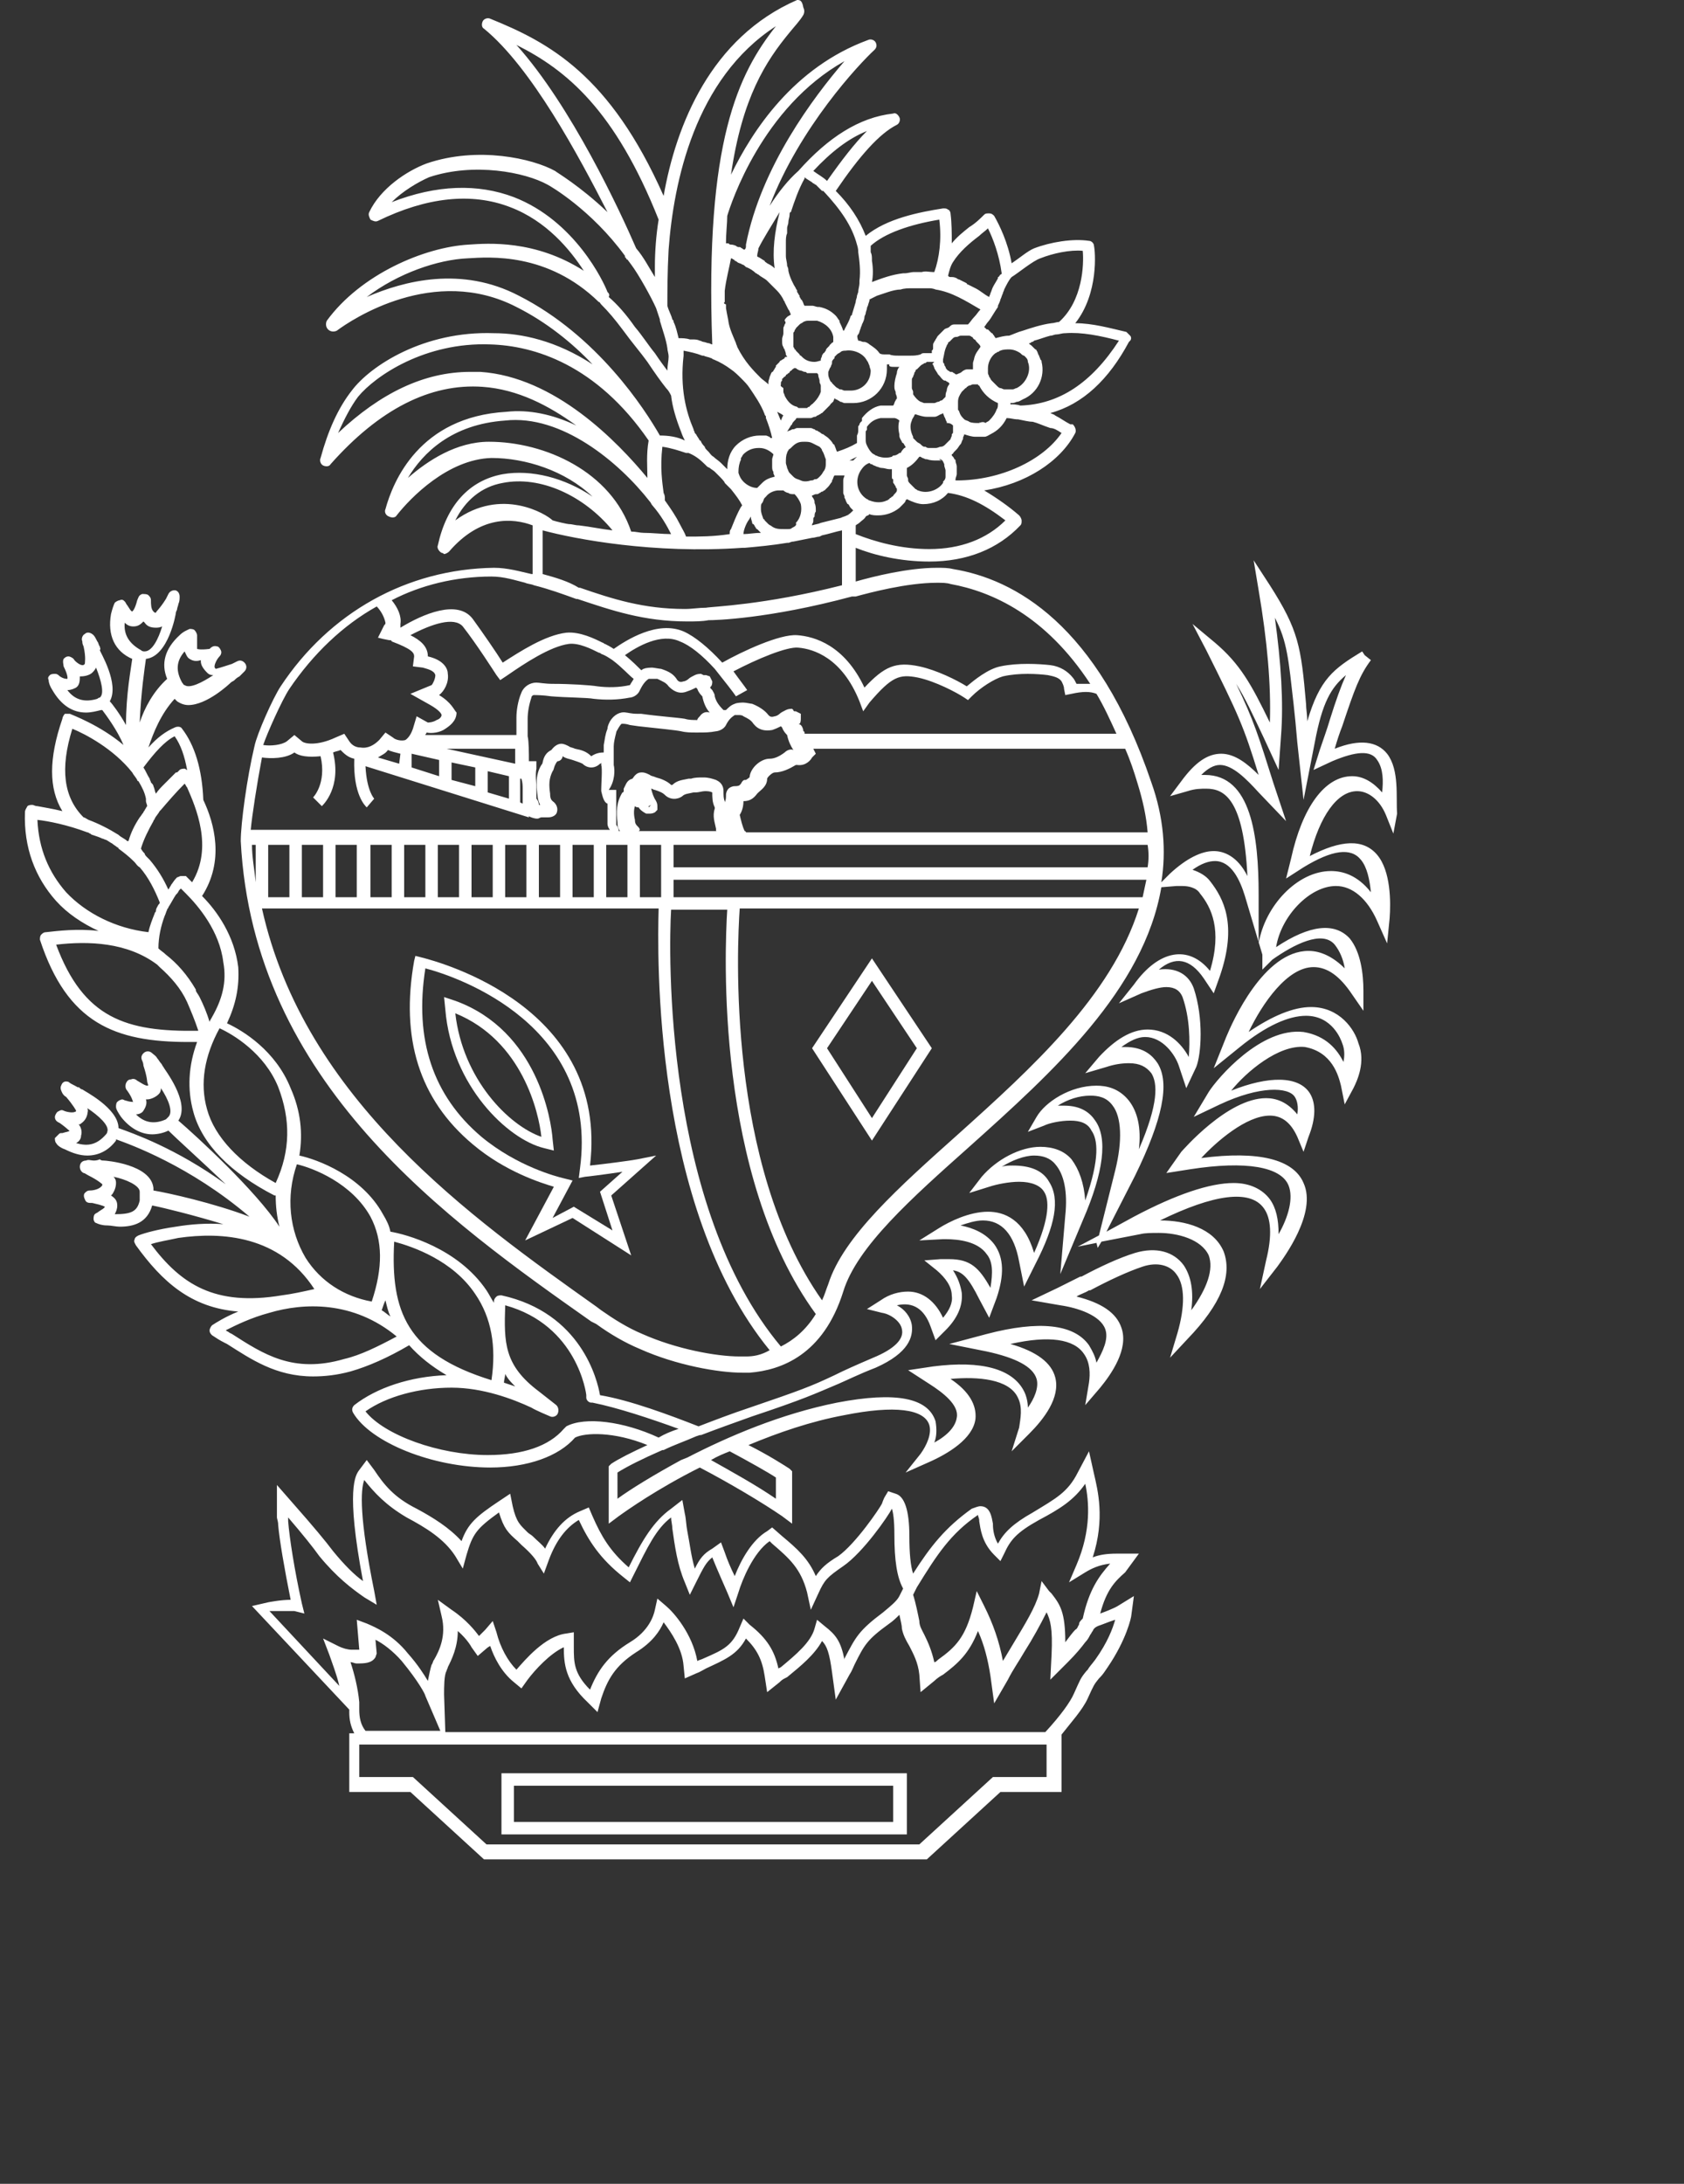 <?xml version="1.0" encoding="utf-8"?>
<!-- Generator: Adobe Illustrator 27.6.1, SVG Export Plug-In . SVG Version: 6.00 Build 0)  -->
<svg version="1.1" id="Camada_1" xmlns="http://www.w3.org/2000/svg" xmlns:xlink="http://www.w3.org/1999/xlink" x="0px" y="0px"
	 viewBox="0 0 135 175" style="enable-background:new 0 0 130 170;" xml:space="preserve">
<rect x="0" y="0" width="135" height="175" fill="#333333" stroke="none"/>
<style type="text/css">
	.st0{fill:#FFFFFF;}
</style>
<g>
	<path class="st0" d="M91.3,124.5h-1.8c-0.8,0-1.4,0.1-1.9,0.3c1-3.1,0.4-5.4,0.1-6.7l-0.4-1.8l-0.9,1.7c-0.8,1.6-1.8,2.1-3.6,3.2
		c-1.6,0.9-2.3,1.6-2.8,2.5c-0.3-0.5-0.4-1.1-0.4-1.5v-0.1c-0.1-0.5-0.2-1.4-1-1.4c-0.2,0-0.4,0.1-0.7,0.2c-2.1,1.5-3.3,3-4.7,5.2
		c-0.2-0.6-0.3-1.6-0.3-3c0-2.1-0.4-3.2-1.1-3.4l-0.6-0.2l-0.3,0.5c0,0-0.1,0.2-0.2,0.5c-0.2,0.4-2.1,3.2-3.5,4.2
		c-1,0.6-1.4,1-1.8,1.6c-0.6-1.4-1.5-2.2-2.7-3.2l-0.8-0.7l-0.4,0.3c-1.2,0.7-2.1,2.3-2.6,3.6c-0.3-0.6-0.6-1.3-0.8-1.9l-0.3-0.8
		l-0.7,0.5c-0.7,0.4-1,0.8-1.4,1.6c-0.3-1-0.4-2-0.6-3c-0.1-0.5-0.1-1-0.2-1.4l-0.2-1.1l-0.9,0.7c-1.4,1-2.3,2.5-3.4,4.7
		c-1.5-1.3-2.2-2.5-2.9-4.1l-0.3-0.7l-0.7,0.3c-1.2,0.5-2.1,1.5-2.8,3c-0.2-0.3-0.6-0.6-1-1c-0.1-0.1-0.3-0.2-0.4-0.3
		c-0.6-0.6-0.9-0.8-1.2-2.1l-0.2-1l-0.9,0.6c-1.8,1.2-2.5,1.8-3,3.2c-1-1.1-2.3-1.9-3.6-2.6c-1.8-0.9-2.6-1.9-3.4-3.1l-0.6-0.8
		l-0.6,0.8c-0.3,0.4-1.1,1.5,0.3,8.9c-0.7-0.5-1.5-1.3-2.4-2.4c-0.6-0.8-1.6-2-3.1-3.7l-1.4-1.6v1.9c0,0,0,0.3,0,0.7
		c0,0.1,0.1,0.3,0.1,0.6c0.1,1.2,0.5,3.5,1,6c-0.8,0-1.8,0.2-1.8,0.2l-1.3,0.3L28,137c0,0.1,0,0.1,0,0.2c0,0.6,0.1,1.1,0.4,1.7H28
		v4.7h4.9l5.9,5.4h35.5l5.9-5.4h4.9V139c0.7-0.9,1.7-2,2.1-2.9c0.5-1.1,0.5-1.1,0.9-1.6l0.1-0.1c0.2-0.2,0.4-0.5,0.6-0.8
		c1.5-2.2,1.9-4,1.9-4.2l0.2-1.5l-1.3,0.8c0,0-0.3,0.2-1.4,0.6l0,0c0.5-1.9,1.2-2.6,2-3.3L91.3,124.5z M23.6,129.1l0.8,0.2l-0.2-0.8
		c-0.6-2.7-1-5.3-1.1-6.6c0-0.1,0-0.2,0-0.3c1.2,1.4,2,2.4,2.5,3.1c1.4,1.7,2.6,2.6,3.6,3.3l1,0.6l-0.2-1.1
		c-1.2-5.9-1.1-8.1-0.8-8.9c0.8,1,1.7,2,3.4,3c1.5,0.8,3,1.7,3.9,3.1l0.6,1l0.3-1.1c0.5-1.7,0.8-2.1,2.6-3.4
		c0.4,1.3,0.7,1.6,1.5,2.3c0.1,0.1,0.2,0.2,0.3,0.3c0.8,0.7,1.2,1.2,1.3,1.5l0.5,0.8L44,125c0.6-1.6,1.4-2.6,2.4-3.2
		c0.8,1.7,1.7,3.1,3.6,4.6l0.5,0.4l0.3-0.6c1.1-2.2,1.8-3.7,3-4.6c0,0.3,0.1,0.6,0.1,0.9c0.2,1.4,0.4,2.9,1,4.3l0.4,1l0.5-1
		c0.6-1.2,0.8-1.6,1.3-2c0.4,1,0.9,2.1,1.2,2.8l0.5,1.2l0.4-1.2c0.3-1,1.2-3.2,2.5-4.1l0.2,0.2c1.4,1.2,2.3,2,2.8,3.9L65,129
		l0.6-1.3c0.5-1.1,0.7-1.3,2-2.2c1.6-1.1,3.6-4,3.9-4.6c0.1,0.3,0.2,0.9,0.2,2.1c0,2,0.2,3.4,0.7,4.3l-0.3,0.6
		c-0.2,0.4-0.7,0.8-1.3,1.3c-2,1.5-2.2,2-3.1,3.7c0,0,0,0,0,0.1c-0.3-1.5-0.7-2-1.6-2.7l-0.6-0.5l-0.2,0.7c-0.3,1.1-1.5,2.1-2.7,3.1
		l-0.2,0.1c-0.3-1.4-0.9-2.4-2.3-3.5l-0.5-0.5l-0.3,0.7c-0.6,1.5-1.3,1.8-2.9,2.5c-0.2,0.1-0.3,0.1-0.5,0.2
		c-0.4-2.2-1.9-3.9-2.5-4.4l-0.7-0.6l-0.2,0.9c-0.1,0.5-0.5,1.7-2,2.6c-1.8,1.1-2.6,2.3-3.2,3.8c-1.3-1.3-1.3-2.2-1.3-3.4
		c0-0.2,0-0.4,0-0.6v-0.6l-0.6,0.1c-1.7,0.2-3.3,2.1-4,2.9c-0.7-0.7-1.3-1.8-1.6-3l-0.3-0.9l-0.6,0.7c-0.2,0.2-0.4,0.4-0.5,0.5
		c-0.3-0.4-1-1.3-2.2-2.1l-1.1-0.8l0.3,1.3c0.4,1.6-0.2,2.8-0.6,3.5c-0.1,0.1-0.1,0.3-0.2,0.4c-0.1,0.3-0.2,0.8-0.3,1.3
		c-0.3-0.5-0.8-1.3-1.6-2.2c-1.2-1.5-2.6-2.1-3.3-2.4l-0.8-0.3l0.2,2.4c-0.1,0-0.3,0-0.6,0c-0.3,0-0.7-0.1-1.1-0.3l-1.2-0.6l0.5,1.3
		c0.2,0.6,0.6,1.6,0.8,2.5l-5.6-6C22.5,129.1,23.2,129.1,23.6,129.1 M28.8,136.4L28.8,136.4c-0.1-1.1-0.4-2.3-0.7-3.2
		c0.2,0,0.3,0.1,0.5,0.1c0.6,0,1.2,0,1.5-0.5l0.1-0.3l-0.1-1.1c0.6,0.3,1.4,0.9,2.1,1.7c1.4,1.7,1.9,2.7,1.9,2.8l1.2,2.8h-6
		c-0.4-0.5-0.5-1.1-0.5-1.7c0-0.1,0-0.3,0-0.5V136.4z M79.6,142.4l-5.9,5.4H39l-5.9-5.4h-4.3v-2.6h0.3l0,0h54.8v2.6H79.6z
		 M88.3,130.2L88.3,130.2c0.5-0.2,0.8-0.3,1.1-0.4c-0.2,0.7-0.6,1.8-1.6,3.2c-0.3,0.4-0.5,0.6-0.6,0.8l-0.1,0.1
		c-0.5,0.6-0.5,0.7-1,1.8c-0.3,0.7-1.1,1.8-2.3,3.1H35.7l-0.1-3c0-0.6,0-1.6,0.2-1.9c0-0.1,0.1-0.2,0.1-0.3c0.3-0.6,0.8-1.6,0.8-2.9
		c0.8,0.7,1.1,1.3,1.1,1.3l0.5,0.7l0.7-0.6c0,0,0.1-0.1,0.3-0.2c0.3,0.9,0.9,2.1,1.9,2.9l0.6,0.5l0.5-0.7c0.6-0.8,1.8-2.1,2.9-2.6
		c0,1.3,0.1,2.7,1.9,4.4l0.8,0.8l0.3-1.1c0.5-1.5,1.1-2.6,2.8-3.7c1.3-0.8,1.9-1.7,2.2-2.4c0.6,0.8,1.5,2.1,1.6,3.5l0.1,1l0.9-0.4
		c0.3-0.1,0.6-0.3,0.8-0.4c1.5-0.7,2.5-1.1,3.2-2.4c0.9,0.9,1.3,1.7,1.5,3l0.2,1.3l1-0.8c0.1-0.1,0.2-0.2,0.4-0.3l0.2-0.1
		c1.1-0.9,2.2-1.8,2.8-2.9c0.4,0.4,0.6,1,0.8,2.5l0.3,2.2l1.1-2c0.2-0.3,0.3-0.6,0.4-0.8c0.8-1.6,1-2,2.8-3.3
		c0.3-0.2,0.6-0.5,0.8-0.7c0.1,0.5,0.2,0.8,0.2,1.1c0.1,0.5,0.3,0.9,0.6,1.4c0.3,0.6,0.7,1.3,0.8,2.3l0.1,1.4l1.1-0.9
		c0.2-0.2,0.5-0.4,0.7-0.5c1.2-0.9,2.1-1.7,2.8-3.5c0.5,1.1,0.8,2.3,1,3.6l0.3,2.2l1.1-1.9c0.4-0.8,0.9-1.5,1.3-2.2
		c0.7-1.1,1.3-2.2,1.8-3.2c0.3,0.6,0.5,1.3,0.4,3.4l-0.1,2l1.4-1.4c0.7-0.7,1.1-1.2,1.4-1.6c0.2-0.2,0.3-0.4,0.4-0.6
		c0.1-0.1,0.1-0.2,0.2-0.3C87.7,130.4,88,130.3,88.3,130.2 M86.8,129.7c-0.2,0.2-0.3,0.3-0.3,0.5c-0.1,0.1-0.1,0.3-0.3,0.4
		c-0.2,0.2-0.5,0.6-0.8,1c0-2.4-0.4-3-1.1-3.9c-0.1-0.1-0.1-0.1-0.2-0.2l-0.6-0.8l-0.2,1c-0.3,1.1-1.1,2.4-2,3.9
		c-0.3,0.5-0.6,1-0.9,1.5c-0.3-1.6-0.8-3-1.5-4.4l-0.6-1.2l-0.3,1.3c-0.6,2.4-1.4,3.2-2.8,4.2c-0.1,0.1-0.2,0.2-0.3,0.2
		c-0.2-0.9-0.5-1.6-0.8-2.2c-0.2-0.4-0.4-0.7-0.4-1.1c-0.1-0.5-0.3-1.5-0.5-2.1l0.3-0.6c1.6-2.6,2.7-4.3,4.9-5.8l0,0
		c0,0.1,0.1,0.3,0.1,0.4v0.1c0.1,0.6,0.2,1.7,1.2,2.7l0.5,0.5l0.3-0.6c0.5-1.1,1-1.7,2.8-2.7c1.7-0.9,2.8-1.6,3.7-2.9
		c0.3,1.4,0.5,3.7-0.7,6.5l-0.6,1.4L87,126c0.5-0.3,1.1-0.6,2-0.7C88.1,126.3,87.3,127.4,86.8,129.7"/>
	<path class="st0" d="M111.2,60.4c-0.8-1-2.2-1.2-4.2-0.4c0.2-0.7,0.4-1.3,0.6-1.8c1-3,1.4-4.1,2.3-5.3l-0.5-0.4l-0.2-0.3
		c-2.3,1.4-3.4,2.2-4.4,5.6c0-0.5-0.1-1-0.1-1.4c-0.4-4.6-0.6-5.9-2.9-9.5l-1.3-2l0.4,2.4c0.7,4.1,1,7.6,0.9,10.6
		c-1.5-3.1-2.4-4.7-4.4-6.4L95.6,50l1.1,2.1c2.6,5.2,3,6.1,4.2,10c-0.9-0.9-1.9-1.7-3-1.7s-2.1,0.7-3.2,2.2l-0.9,1.2l1.4-0.4
		c0.6-0.2,1.1-0.2,1.5-0.2c1.5,0,3,0.9,3.3,7c-0.8-1.6-1.9-2-2.7-2c-1,0-2.2,0.6-3.5,1.8l-0.7,0.7c0.4-2.5,0.2-5.2-0.8-8
		C88,50,81.3,46.4,76.4,45.6c-0.4-0.1-0.8-0.1-1.3-0.1c-2.3,0-5.1,0.7-6.5,1.1v-2.7c1.5,0.6,3.6,1.1,5.9,1.1c3,0,5.5-1,7.3-2.9
		c0.1-0.1,0.1-0.2,0.1-0.4c0-0.1-0.1-0.3-0.2-0.4c-0.8-0.7-1.8-1.4-2.8-2c3.3-0.5,6.1-2.3,7.3-4.6c0.1-0.2,0-0.5-0.2-0.7l-0.2,0
		c-0.4-0.2-0.8-0.5-1.2-0.7l0,0c-0.1-0.1-0.2-0.1-0.4-0.2c2.6-0.7,4.7-2.7,6.3-5.7l0.1-0.1c0.1-0.1,0.1-0.3,0-0.4s-0.2-0.2-0.3-0.3
		c-1.3-0.3-2.7-0.7-4.1-0.7c1.9-2.4,1.6-5.8,1.5-6.2c0-0.2-0.2-0.4-0.4-0.4c-1.3-0.2-3.1,0.1-4.4,0.6c-0.5,0.2-1.2,0.8-1.8,1.2
		c-0.3-1.7-1-3.1-1.4-3.8c-0.1-0.1-0.2-0.2-0.4-0.2c-0.2,0-0.3,0-0.4,0.1c-0.3,0.3-0.7,0.7-1.2,1c-0.5,0.4-1,0.8-1.4,1.3
		c0-0.8,0-1.6-0.1-2.4c0-0.1-0.1-0.3-0.2-0.3c-0.1-0.1-0.2-0.1-0.4-0.1c-1.9,0.3-4.5,0.8-6.2,2.2c-0.5-1.3-1.3-2.5-2.4-3.6
		c1.9-2.8,3.5-4.6,4.9-5.3c0.2-0.1,0.3-0.4,0.2-0.6C72,9.2,71.8,9,71.6,9.1c-2.7,0.3-5.2,1.9-7.6,4.6c-0.8,0.7-1.6,1.7-2.3,2.8
		c2.4-6.3,7.2-11.4,8.4-12.5c0.2-0.2,0.2-0.4,0.1-0.6c-0.1-0.2-0.4-0.3-0.6-0.2c-6,2.2-9.3,7.3-11,10.8c0.9-6.2,2.8-9.1,4.7-11.4
		c0.4-0.5,0.8-0.9,1.1-1.4c0.1-0.2,0.1-0.4,0-0.6C64.3,0,64.1,0,63.9,0C57,3,54.2,10,53.2,15.7C48.9,6,44,3.4,39.3,1.5
		c-0.2-0.1-0.5,0-0.6,0.2s-0.1,0.5,0.1,0.6c3.8,3.1,7.6,10.2,9.9,14.7c-2.2-2.1-4.1-3.2-4.2-3.3c-1.8-1-6.2-2-10.3-0.6
		c-1.6,0.6-3.7,2-4.6,3.9c-0.1,0.2,0,0.4,0.1,0.6c0.2,0.1,0.4,0.2,0.6,0.1c3.9-1.9,7.5-2.3,10.6-1.1c2.9,1.1,4.8,3.4,5.9,5.1
		c-3.9-2.5-7.7-2.2-9.2-2.1c-3.6,0.2-8.7,2.4-11.4,6.1c-0.1,0.2-0.1,0.5,0.1,0.7s0.5,0.2,0.7,0.1c1.2-0.9,7.8-5.3,14.4-1.9
		c2.4,1.2,4.5,2.9,6.1,4.6c-2.9-1.9-5.7-2.5-7.9-2.5c-5.6-0.2-9.9,2.6-11.4,4.6c-1.1,1.4-1.9,3.2-2.5,5.4c-0.1,0.2,0,0.5,0.2,0.6
		s0.5,0.1,0.6-0.1c3.9-4.4,8-6.5,12.2-6.2c2.8,0.2,5.3,1.5,7.5,3.1c-1.9-0.9-3.8-1.3-5.6-1.1c-7,0.4-9.1,5.6-9.7,7.8
		c-0.1,0.2,0,0.5,0.3,0.6c0.2,0.1,0.5,0.1,0.6-0.1c1.1-1.4,4.1-4.5,7.6-4.6c2.7,0,5.9,1,8.1,3.1c-2.2-1.5-4.9-2.2-7.2-1.8
		c-2.7,0.5-4.5,2.5-5.2,5.7c-0.1,0.2,0.1,0.5,0.3,0.6c0.1,0,0.2,0.1,0.2,0.1c0.1,0,0.3-0.1,0.4-0.2c2.5-2.9,5.1-2.7,6.7-2.1l0,0V46
		c0,0,0,0-0.1,0c-0.9-0.2-1.9-0.5-3-0.5c-7,0.1-13.2,3.6-17.1,9.5c-0.6,0.9-1.9,3.8-2.1,4.8c-0.6,2.5-1.1,6.2-1.1,7.6
		c1,19.4,16.6,30.4,28.1,38.5l0.4,0.2c1.1,0.8,2.3,1.5,3.5,2c2.9,1.3,6.3,1.9,8.2,1.9c0.2,0,0.4,0,0.6,0c2.5-0.2,5.9-1.4,7.5-6.5
		c1.1-3.6,5.5-7.5,10.1-11.6c6.7-6,14-12.6,15.4-20.8l1.2-0.1c0.1,0,0.3,0,0.5,0c0.4,0,1.1,0.1,1.4,0.6c0.9,1.1,1.8,2.9,0.8,6.2
		c-1.7-2.1-4.1-1.7-6.1,1.1l-1.2,1.5l1.8-0.8c0.8-0.3,1.5-0.5,2-0.5c0.7,0,1.1,0.3,1.3,0.8c0.6,1.7,0.6,3.6,0.5,4.8
		c-0.6-1.1-1.7-2.2-3.3-2.2c-1.3,0-2.6,0.8-3.9,2.2L87,86l1.7-0.5c0.6-0.2,1.2-0.3,1.8-0.3c0.9,0,1.4,0.3,1.8,0.8
		c0.5,0.8,0.6,2.4-1,6.1c0.2-1.7-0.1-3-0.8-3.9c-0.8-1-1.8-1.2-2.6-1.2c-2.1,0-4.1,1.3-4.8,2.5l-0.7,1.2l1.3-0.5
		c0.4-0.2,1.3-0.4,2.1-0.4c0.8,0,1.4,0.2,1.7,0.8c0.5,0.7,0.7,2.2-0.5,5.6c-0.1-1.4-0.5-2.5-1.1-3.3c-0.6-0.7-1.5-1-2.5-1
		c-1.6,0-3.5,1-4.7,2.4l-1,1.3l1.6-0.5c0.6-0.2,1.6-0.4,2.4-0.4c1,0,1.7,0.3,2,0.8c0.4,0.6,0.5,2-0.8,4.9c-0.8-2.7-2.4-3.3-3.7-3.3
		c-1.5,0-3.1,0.8-3.9,1.3l-1.6,1l1.9-0.1c0.1,0,0.1,0,0.2,0c1.1,0,2.6,0.2,3.3,1.2c0.5,0.6,0.5,1.5,0.3,2.7
		c-0.9-1.6-1.6-2.3-3.3-2.3c-0.2,0-0.4,0-0.7,0l-1.3,0.1l1,0.8c0.7,0.6,1.2,1.3,1.2,2c0.1,0.6-0.2,1.2-0.7,1.8
		c-0.6-1.3-1.6-2.1-2.8-2.1c-0.7,0-1.5,0.2-2.2,0.7l-1.1,0.7l1.2,0.3c0.7,0.1,1.5,0.7,1.6,1.3c0.2,0.8-0.6,1.6-2.3,2.3
		c-1.4,0.6-2.3,1-3.1,1.4c-1.9,0.9-2.7,1.2-6.8,2.6c-1.5,0.5-2.8,1-4.1,1.5c-2.3-0.9-5.5-2.1-7.9-2.5c-0.2-1.2-1.5-6.6-7.9-8
		c-0.1,0-0.3,0-0.4,0.1c-0.1,0.1-0.2,0.2-0.2,0.4v0.1c-0.2-0.3-0.4-0.7-0.6-1c-2.3-3.4-6.5-4.5-7.7-4.7l0,0
		c-0.1-0.5-0.3-0.9-0.6-1.4c-1.7-3.1-5.3-4.4-6.7-4.7c0.3-1.8,0.1-3.6-0.7-5.4c-1.2-3-3.8-4.6-5.1-5.2c0.7-1.5,1-2.9,0.9-4.5
		c-0.3-2.5-1.7-4.5-2.9-5.7c1.8-2.8,1-5.8,0.1-7.7c-0.1-2.5-0.7-4.4-1.7-5.7c-0.1-0.2-0.4-0.2-0.6-0.1c-0.7,0.3-1.4,0.8-2.1,1.6
		c0.4-1.2,1-2.7,2.1-3.9c0.1,0.1,0.1,0.1,0.2,0.2c0.3,0.2,0.6,0.3,0.9,0.3c1.5,0,3.3-1.7,3.4-1.8s0.2-0.1,0.3-0.2
		c0.1-0.1,0.2-0.2,0.4-0.3c0.2-0.2,0.3-0.3,0.4-0.4c0.2-0.2,0.2-0.5,0-0.7S19.2,52.9,19,53c0,0-0.2,0.1-0.4,0.2
		c-0.9,0.3-1.3,0.4-1.3,0.4c-0.1-0.1-0.1-0.1-0.1-0.2c0-0.2,0.2-0.6,0.4-0.8c0.1-0.1,0.2-0.3,0.1-0.5s-0.2-0.3-0.3-0.3
		c-0.3-0.1-0.5,0.1-0.6,0.2c-0.8,0.1-1,0-1,0c0-0.1,0-0.3,0-0.7c0-0.2,0-0.2,0-0.4c0-0.1-0.1-0.3-0.2-0.4c-0.1-0.1-0.3-0.1-0.4-0.1
		c-0.2,0.1-0.5,0.2-0.8,0.5c-1.2,1.1-1.5,2.3-1,3.5c-1.1,1-1.8,2.3-2.2,3.5c0.1-2.4,0.4-4.4,0.5-5.1c1.8-0.2,2.4-3.6,2.4-3.7
		c0-0.1,0.1-0.2,0.1-0.3s0.1-0.3,0.1-0.4c0.1-0.2,0.1-0.4,0.1-0.6c0-0.3-0.2-0.5-0.4-0.5s-0.4,0.1-0.5,0.3c0,0-0.1,0.2-0.2,0.4
		c-0.5,0.8-0.8,1-0.8,1.1c-0.1,0-0.1,0-0.2-0.1c-0.2-0.2-0.2-0.6-0.2-0.9c0-0.2-0.1-0.3-0.2-0.4c-0.1-0.1-0.3-0.1-0.5-0.1
		c-0.3,0.1-0.3,0.3-0.4,0.5c-0.2,0.8-0.4,0.9-0.4,0.9c-0.1,0-0.2-0.2-0.4-0.5c-0.1-0.1-0.1-0.2-0.2-0.3c-0.1-0.1-0.2-0.2-0.4-0.1
		c-0.1,0-0.3,0.1-0.4,0.2c-0.1,0.2-0.2,0.5-0.3,0.9c-0.3,1.7,0.3,3,1.7,3.6c-0.1,0.8-0.5,2.8-0.5,5.3c-0.5-0.9-1.1-1.7-1.3-1.9
		c0.8-1.4-0.8-4-0.8-4.1c0.1-0.1,0-0.2,0-0.3c-0.1-0.1-0.1-0.3-0.2-0.4c-0.1-0.2-0.2-0.4-0.3-0.5c-0.2-0.2-0.5-0.3-0.7-0.1
		c-0.2,0.1-0.3,0.4-0.2,0.6c0,0.1,0,0.2,0.1,0.4c0.2,0.9,0.1,1.3,0.1,1.4c-0.1,0.1-0.1,0.1-0.2,0.1c-0.2,0-0.6-0.3-0.7-0.5
		c-0.1-0.1-0.3-0.2-0.4-0.2c-0.2,0-0.3,0.1-0.4,0.2c-0.1,0.2,0,0.5,0,0.6c0.4,0.8,0.3,1,0.3,1c-0.1,0-0.3,0-0.6-0.2
		C4.6,54,4.5,54,4.4,54S4.1,54,4,54.1s-0.2,0.2-0.1,0.4c0,0.2,0.1,0.5,0.3,0.8c0.7,1.2,1.6,1.8,2.7,1.8c0.4,0,0.8-0.1,1.2-0.2h0.1
		c0.3,0.4,1.2,1.6,1.7,2.8c-1.9-1.6-4.1-2.4-4.3-2.5c-0.1,0-0.3,0-0.4,0C5.1,57.3,5,57.5,5,57.6c-1.1,3.2-1.1,5.6,0,7.4
		c-0.8-0.2-1.5-0.3-2-0.4c-0.2,0-0.3-0.1-0.4-0.1c-0.1,0-0.3,0-0.4,0.1C2.1,64.8,2,64.9,2,65.1c-0.1,2.8,0.8,5.2,2.5,7.1
		c0.9,1,2.1,1.8,3.4,2.4c-1.7-0.2-3.3,0-4.2,0.1c-0.2,0-0.3,0.1-0.4,0.2s-0.1,0.3-0.1,0.4c2.2,6.7,6,8.2,11.9,8.2c0.2,0,0.5,0,0.7,0
		c-0.7,1.9-0.8,3.8-0.3,5.6c0.7,2.6,3,4.9,6.5,6.7h0.1c0,0.9,0.1,1.7,0.3,2.5c-1.9-2.9-6.7-7.3-8.1-8.5c1-1.5-1.2-4.2-1.2-4.3
		c-0.1-0.1-0.1-0.2-0.2-0.3c-0.1-0.1-0.2-0.3-0.3-0.4c-0.1-0.2-0.3-0.3-0.4-0.4c-0.2-0.2-0.5-0.2-0.7,0s-0.2,0.4-0.1,0.6
		c0,0,0.1,0.2,0.1,0.4c0.3,0.9,0.3,1.3,0.3,1.3c0.1,0.3,0.1,0.3,0,0.3c-0.2,0-0.6-0.3-0.8-0.4c-0.1-0.1-0.3-0.2-0.5-0.1
		c-0.2,0-0.3,0.1-0.4,0.3c-0.1,0.3,0,0.5,0.1,0.6c0.5,0.7,0.4,0.9,0.5,0.9c-0.1,0-0.3,0-0.6-0.1c-0.1,0-0.2-0.1-0.3-0.1
		s-0.3,0.1-0.4,0.2c-0.1,0.1-0.1,0.3-0.1,0.4c0,0.2,0.2,0.5,0.4,0.8c0.7,0.9,1.6,1.4,2.5,1.4c0.4,0,0.9-0.1,1.3-0.3
		c0.6,0.6,2.6,2.4,4.6,4.3c-4-2.9-7.5-4.1-8.6-4.5c0-1.6-2.8-3-2.9-3.1c-0.1,0-0.2-0.1-0.3-0.2c0,0.1-0.1,0-0.3-0.1
		s-0.4-0.2-0.5-0.3c-0.3-0.1-0.5,0-0.6,0.3c-0.1,0.2,0,0.4,0.1,0.6c0,0,0.1,0.2,0.3,0.3C5.9,88.6,6.1,89,6.1,89
		c0,0.1-0.1,0.1-0.1,0.1c-0.2,0.1-0.7,0-0.9-0.1c-0.2-0.1-0.3,0-0.5,0.1c-0.1,0.1-0.2,0.3-0.2,0.4c0,0.3,0.2,0.4,0.4,0.5
		c0.7,0.5,0.8,0.7,0.8,0.6c-0.1,0.1-0.3,0.1-0.6,0.2c-0.2,0-0.2,0-0.3,0.1c-0.1,0.1-0.2,0.2-0.3,0.3c0,0.1,0,0.3,0.1,0.4
		c0.1,0.2,0.4,0.4,0.7,0.5c0.6,0.3,1.2,0.5,1.8,0.5c0.9,0,1.7-0.4,2.3-1.2c0,0,0,0,0-0.1c1.1,0.4,5.9,2.1,10.7,6.2
		c-2.9-1.1-6.5-1.9-7.7-2.1c0-0.1,0-0.1,0-0.2c-0.2-1.9-3.8-2.2-4-2.2c-0.1,0-0.2,0-0.3-0.1C7.8,93,7.6,93,7.5,93
		c-0.2,0-0.4-0.1-0.6,0c-0.3,0-0.5,0.2-0.5,0.5c0,0.2,0.1,0.4,0.3,0.5c0.1,0,0.2,0.1,0.4,0.2c0.8,0.4,1.1,0.7,1.1,0.7
		c0,0.1,0,0.1-0.1,0.2c-0.2,0.2-0.6,0.3-0.9,0.3c-0.2,0-0.3,0.1-0.4,0.2s-0.1,0.3,0,0.5c0.1,0.3,0.3,0.3,0.6,0.3
		c0.9,0.2,1,0.3,1,0.3c0,0.1-0.2,0.2-0.5,0.4c-0.1,0.1-0.2,0.1-0.3,0.2c-0.1,0.1-0.1,0.3-0.1,0.4S7.6,98,7.7,98
		c0.2,0.1,0.5,0.2,0.9,0.2c0.3,0,0.7,0.1,1,0.1c1.1,0,2.2-0.3,2.6-1.7c1,0.2,3.4,0.8,5.7,1.5c-1.3-0.1-2.6,0-3.8,0.2
		c-1.4,0.2-2.5,0.5-3,0.7c-0.2,0.1-0.3,0.2-0.3,0.3c-0.1,0.2,0,0.3,0.1,0.5c2.1,2.9,4.4,5,8.2,5.3c-1,0.4-1.8,0.9-2.1,1.1
		c-0.1,0.1-0.2,0.3-0.2,0.4c0,0.2,0.1,0.3,0.2,0.4c0.3,0.2,0.6,0.4,1,0.6l0.2,0.1c1.9,1.2,3.9,2.6,6.9,2.6c0.9,0,1.9-0.1,3-0.4
		c1.4-0.4,3-1.1,4.7-2.1c0.8,0.9,1.8,1.7,3,2.4c-2.9,0.1-5.6,1-7.4,2.4c-0.2,0.2-0.2,0.4-0.1,0.6c1.4,2.4,6.4,4.4,11,4.4
		c3,0,5.5-0.9,6.8-2.4c0.8-0.4,3.1-0.5,5.8,0.6c-1.3,0.6-2.3,1.1-2.9,1.5l-0.2,0.2v4.6l0.8-0.6c0.7-0.5,3.1-2.2,6.5-3.9
		c2.3,1.2,5,2.8,6.6,3.9l0.8,0.6v-4.2l-0.2-0.2c-0.3-0.2-1.7-1.1-3.3-1.9c2.4-1,5-1.9,7.7-2.4c4-0.8,6.4-0.5,6.8,0.8
		c0.2,0.7-0.2,1.6-0.7,2.3l-1.2,1.5l1.8-0.8c1.6-0.7,3.6-1.9,3.8-3.5c0.1-1.1-0.5-2.2-2-3.2c2.2-0.2,4.7,0,5.4,1.5
		c0.4,0.8,0.2,1.7,0.1,2.4l-0.6,1.9l1.4-1.4c1.2-1.2,2.5-2.9,2.1-4.5c-0.3-1.2-1.5-2.1-3.6-2.7c3.1-0.7,5.1-0.4,5.9,0.8
		c0.5,0.7,0.5,1.6,0.4,2.3l-0.3,1.8l1.2-1.4c0.9-1.1,2.3-3.1,1.7-4.8c-0.4-1.2-1.6-2-3.6-2.5c0.3-0.2,0.7-0.3,1-0.5h0.1
		c1.5-0.8,3-1.5,4.2-1.9s2.2-0.1,2.7,0.6c0.7,0.9,0.7,2.6,0.1,4.7l-0.6,2l1.4-1.5c2.7-2.8,3.6-5.1,2.9-7c-0.8-1.9-3.1-2.5-5.1-2.5
		c4.3-2.1,7.2-2.5,8.3-1c0.6,0.8,0.7,2.2,0.2,4.2l-0.5,2.3l1.4-1.8c0.5-0.7,3.2-4.3,2.1-6.7c-0.8-1.9-3.6-2.6-8.2-2
		c1.2-1.3,3.6-3.4,5.5-3.4c1,0,1.7,0.6,2.2,1.7l0.5,1.2l0.4-1.2c0.6-1.5,0.6-2.7,0.1-3.5c-0.9-1.4-3.3-1.4-6.3-0.2
		c1.2-1.5,3.8-3.7,5.9-3.5c2.2,0.4,2.7,2.3,2.9,3.1l0.3,1.5l0.7-1.3c0.3-0.6,1-2.1,0.4-3.6c-0.3-1.1-1.5-2.9-3.8-2.9
		c-1.4,0-3.1,0.7-5,2c1.1-2.3,3.1-5.2,5.2-5.2c1.1,0,2.1,0.7,3.1,2.2l0.9,1.3v-1.6c0-1.3-0.2-3.1-1.1-4.2c-1.2-1.3-3.2-1.1-5.9,0.7
		c0.4-2.5,2.7-4.9,4.8-4.9c1.3,0,2.5,1,3.3,2.8l0.8,1.8l0.2-2c0.1-1.3,0.1-3.8-1-5.1c-1.1-1.3-2.9-1.2-5.4,0.1
		c0.8-3.2,2.2-5.2,3.8-5.2c0.9,0,1.8,0.7,2.3,1.9l0.6,1.5l0.3-1.6C111.9,63.9,112.2,61.7,111.2,60.4 M47.4,60.6L47.4,60.6
		c-0.4-0.4-0.8-0.5-1.3-0.6c-0.2-0.1-0.4-0.1-0.5-0.2c-0.2-0.1-0.4-0.2-0.6-0.2c-0.2,0-0.5,0.1-0.8,0.5c-0.4,0.2-0.6,0.5-0.7,1
		c0,0,0,0.1-0.1,0.2c-0.5,0.8-0.4,1.7-0.3,2.5c0,0.2,0.1,0.5,0.2,0.7h-0.1c0-0.2-0.1-0.4-0.2-0.5c0-0.2,0-0.5,0-0.7v-0.2
		c0-0.4-0.1-1,0-1.5V61h-0.6c0-0.6,0-1.6-0.1-2c0-0.1,0-1,0-1.4c0-0.5,0.1-1.1,0.3-1.7c0-0.1,0.1-0.2,0.2-0.2c0.2,0,0.7,0,1.4,0.1
		c1.2,0.1,2.9,0.1,3.4,0.2c0.9,0.1,1.9,0.1,2.9-0.1c0.1,0,0.6-0.1,0.8-0.6c0.2-0.4,0.4-0.7,0.7-0.9c0.1,0,0.2,0,0.3,0s0.3,0,0.4,0
		c0.4,0.2,0.7,0.3,0.9,0.6c0.3,0.3,0.8,0.7,1.5,0.4c0.3-0.1,0.5-0.2,0.7-0.3l0.1,0.1l0,0c0.1,0.3,0.3,0.5,0.4,0.6
		c0.1,0.5,0.3,1,0.6,1.3c-0.3-0.1-0.6,0-0.8,0.3c-0.1,0.1-0.2,0.2-0.2,0.3c-0.3,0-0.7,0-1-0.1c-0.6-0.1-2.1-0.2-3.5-0.4h-0.3
		c-0.5,0-0.8-0.1-0.9-0.1c-0.5-0.1-1,0.2-1.3,0.7c-0.1,0.2-0.2,0.4-0.2,0.6c-0.2,0.5-0.2,0.8-0.3,1.3l0,0c0,0,0,0,0,0.1
		c0,0,0,0,0,0.1s0,0.2,0,0.4C48,60.3,47.7,60.4,47.4,60.6 M35.2,55.7c0.4-0.3,0.8-1,0.7-1.7c0-0.4-0.3-1.1-1.6-1.4
		c0-0.8-0.6-1.3-1.4-1.7c1.7-0.9,3.5-1.5,4.2-0.7c1.1,1.4,2.5,3.6,2.7,3.9l0.3,0.4l0.6-0.4c1.3-0.9,3.4-2.3,4.9-2.5
		c0.8-0.1,1.8,0.4,2.4,0.7c0.1,0,0.2,0.1,0.2,0.1c0.3,0.1,0.6,0.3,0.9,0.5l0,0c0.8,0.6,1.3,1.2,1.7,1.5c-0.1,0.2-0.2,0.3-0.3,0.5
		c-0.9,0.2-1.8,0.2-2.6,0.1c-0.6-0.1-2.2-0.2-3.6-0.2c-0.6,0-1.1-0.1-1.3-0.1c-0.5,0-1,0.3-1.2,0.8c-0.3,0.7-0.4,1.5-0.4,2
		c0,0,0,0.9,0,1.4h-7.3c0-0.1,0.1-0.1,0.1-0.2c0.4,0.1,1.1,0,1.5-0.3c0.3-0.2,0.9-0.6,0.9-1.3C36.4,56.9,36.2,56.3,35.2,55.7
		 M59,55.8l0.9-0.5c-0.2-0.3-0.6-0.8-1.1-1.5c1.9-1,4.3-2,5.2-1.9c1.2,0.1,3.5,0.8,4.9,4.3l0.3,0.8l0.5-0.7c1.8-2.1,2.4-2.3,3.9-2
		c1.4,0.3,3.1,1.2,3.7,1.6l0.3,0.2l0.3-0.3c0.7-0.7,1.8-1.4,2.5-1.6c1.3-0.3,2.8-0.2,3.6-0.1c0.5,0.1,0.9,0.2,1.1,0.5
		c0.1,0.2,0.2,0.4,0.2,0.6l0.1,0.5l0.5-0.1c0.9-0.2,1.5-0.2,2,0l0,0c0.6,1,1.1,2.1,1.6,3.2h-25c0-0.1,0-0.2-0.1-0.2
		c0-0.2-0.1-0.4-0.2-0.5C64,58,64,58,64.1,58c0.1-0.1,0.1-0.3,0.1-0.5v-0.3L63.8,57h-0.1l0,0c0,0-0.1,0-0.1-0.1l-0.1-0.1
		c-0.1,0-0.3,0-0.5,0.1s-0.4,0.2-0.5,0.3s-0.3,0.2-0.4,0.2c-0.3,0.1-0.4,0-0.5-0.1c-0.3-0.4-0.8-0.7-1.3-0.9c-0.1,0-0.5-0.1-0.7-0.1
		c-0.1,0-0.5,0-0.7,0.1c-0.3,0.1-0.5,0.3-0.7,0.5H58c-0.4-0.4-0.6-0.7-0.7-1.1c0-0.2-0.1-0.3-0.2-0.5c-0.2-0.2-0.2-0.2-0.1-0.3
		c0.1-0.1,0.1-0.3,0.1-0.4l-0.2-0.4l-0.3-0.1h-0.1l0,0c0,0,0,0-0.1,0L56.2,54c-0.1,0-0.3,0-0.5,0.1s-0.4,0.2-0.5,0.3
		s-0.3,0.2-0.4,0.2c-0.3,0.1-0.4,0-0.5-0.1C54,54,53.6,53.8,53,53.6c-0.1,0-0.6-0.1-0.7-0.1c-0.1,0-0.5,0-0.7,0.1
		c-0.1,0-0.1,0.1-0.2,0.1c-0.3-0.3-0.7-0.7-1.3-1.2c1-0.7,2.9-1.8,4.4-1.1c0.8,0.3,1.8,1.1,2.8,2.2l0,0C58.1,54.6,58.8,55.5,59,55.8
		 M35.8,60h5.5c0,0.5,0,1,0,1.2L35.8,60z M32,61.2l-1.7-0.5c0.3-0.2,0.6-0.3,0.8-0.6c0.2,0.1,0.6,0.2,1,0.3L32,61.2z M33,60.4
		l2.2,0.5v1.3L33,61.5V60.4z M36.2,62.5v-1.4l1.9,0.4V63L36.2,62.5z M39.1,61.8l1.7,0.4V64l-1.7-0.5V61.8z M41.8,62.4L41.8,62.4
		C41.8,62.4,41.9,62.4,41.8,62.4c0.1,0.3,0.1,0.6,0.1,0.8v0.2c0,0.2,0,0.5,0,0.8c0,0.1,0,0.1,0,0.2l-0.2-0.1v-1.9H41.8z M49.2,61.3
		c0,0,0-0.1,0-0.2l0,0v-0.4c0-0.2,0-0.5,0-0.7v-0.2c0-0.3,0.1-0.7,0.2-1.1c0-0.1,0.1-0.2,0.2-0.4c0.2-0.3,0.2-0.3,0.3-0.3
		s0.3,0,0.6,0.1l0.7,0.1c1.8,0.2,2.9,0.3,3.4,0.4c0.4,0.1,0.8,0.1,1.1,0.1c0.1,0,0.2,0,0.3,0l0,0l0,0c0.5,0,0.9,0,1.4-0.1
		c0.1,0,0.6-0.1,0.8-0.5s0.4-0.6,0.7-0.8c0.1,0,0.2,0,0.3,0s0.3,0,0.4,0.1c0.4,0.2,0.6,0.3,0.8,0.6c0.4,0.5,0.9,0.6,1.5,0.5
		c0.3-0.1,0.5-0.2,0.7-0.3l0.1,0.1l0,0c0.1,0.3,0.3,0.5,0.4,0.6c0.1,0.5,0.3,0.9,0.5,1.2c-0.2-0.1-0.5,0-0.7,0.2
		c-0.4,0.3-0.8,0.5-1.2,0.5c-0.7,0-1.5,0.7-1.6,1.4c0,0.1,0,0.1-0.3,0.3h-0.1c-0.1,0-0.2,0.1-0.3,0.3c-0.1,0.1-0.1,0.2-0.5,0.2
		c-0.2,0-0.4,0.1-0.5,0.2c-0.1,0.1-0.2,0.3-0.2,0.5s0,0.4-0.1,0.6v-0.1C58,64,58,63.7,58,63.4c0-0.6-0.4-0.8-0.6-0.9
		c-0.3-0.1-0.6-0.2-1-0.2s-0.7,0-1,0.1h-0.2c-0.4,0.1-0.9,0.1-1.3,0.5c0,0,0,0-0.1,0c-0.3-0.3-0.8-0.5-1.2-0.6
		c-0.2-0.1-0.4-0.1-0.5-0.2c-0.2-0.1-0.4-0.2-0.6-0.2l0,0c-0.1,0-0.1,0-0.1,0l0,0c-0.3,0-0.5,0.2-0.7,0.5l0,0
		c-0.4,0.1-0.5,0.4-0.6,0.6L50,63.2v0.1c0,0.1,0,0.1,0,0.1s0,0.1-0.1,0.1c-0.5,0.8-0.5,1.6-0.4,2.4c0,0.2,0,0.4,0.2,0.7h-0.1
		c0-0.2-0.1-0.4-0.2-0.5c0-0.2,0-0.5,0-0.7v-0.1c0-0.5,0-0.9,0-1.4v-0.6h-0.6C49.3,62.6,49.3,61.7,49.2,61.3 M92,69.5H54v-1.8h38
		C92.1,68.3,92.1,68.9,92,69.5 M21.5,67.7h1.7v4.2h-1.7V67.7z M24.2,67.7h1.7v4.2h-1.7V67.7z M26.9,67.7h1.7v4.2h-1.7V67.7z
		 M29.7,67.7h1.7v4.2h-1.7V67.7z M32.4,67.7h1.7v4.2h-1.7V67.7z M35.1,67.7h1.7v4.2h-1.7V67.7z M37.8,67.7h1.7v4.2h-1.7V67.7z
		 M40.5,67.7h1.7v4.2h-1.7V67.7z M43.2,67.7h1.7v4.2h-1.7V67.7z M45.9,67.7h1.7v4.2h-1.7V67.7z M48.6,67.7h1.7v4.2h-1.7V67.7z
		 M51.3,67.7H53v4.2h-1.7V67.7z M52.4,64.4L52.4,64.4L52.4,64.4L52.4,64.4z M52.2,64.5L52.2,64.5L52,64.7v-0.1L52.2,64.5z
		 M51.1,66.2c-0.1-0.1-0.2-0.2-0.2-0.5c-0.1-0.4-0.1-0.8,0-1.1c0.1,0.1,0.2,0.1,0.3,0.1l0,0l0,0c0.1,0.2,0.4,0.4,0.6,0.5
		c0.1,0,0.2,0,0.2,0c0.2,0,0.3,0,0.5-0.1l0.2-0.2v-0.2c0-0.2,0-0.3-0.1-0.5l0,0c-0.2-0.3-0.3-0.6-0.4-1c0.1,0,0.2,0.1,0.3,0.1
		c0.3,0.1,0.6,0.2,0.8,0.4c0.4,0.4,1,0.4,1.4,0.1c0.2-0.2,0.5-0.2,0.9-0.3h0.2c0.2,0,0.5-0.1,0.7-0.1s0.4,0,0.6,0.1
		c0,0.4,0,0.8,0.2,1.2v0.1c-0.2,0.6,0,1.1,0.1,1.6v0.1c0,0.1,0,0.1,0.1,0.1h-6.3C51.4,66.5,51.2,66.3,51.1,66.2 M20.5,67.7v3
		c-0.1-1-0.3-2-0.3-3H20.5z M91.6,71.9H54v-1.4h37.9C91.8,71,91.7,71.4,91.6,71.9 M92,66.7H59.8c0,0,0-0.1-0.1-0.1
		c-0.2-0.4-0.3-0.9-0.4-1.3l0,0c0.2-0.3,0.3-0.7,0.3-1.1c0.5,0,0.8-0.2,1.1-0.6l0.1-0.1c0.2-0.2,0.7-0.5,0.7-1.1
		c0-0.1,0.4-0.5,0.6-0.5c0.6,0,1.2-0.3,1.7-0.6h0.1l0,0c0.7,0.1,1.1-0.4,1.2-0.6l0.3-0.3L65.2,60h25c0.4,0.9,0.7,1.8,1,2.8
		C91.6,64.1,91.9,65.4,92,66.7 M43.5,46v-3.5c2.6,0.7,8.9,1.9,16,1.4c0.1,0,0.2,0,0.2,0c1.1-0.1,2.2-0.2,3.4-0.4l0,0l0,0l0,0l0,0
		h0.1c0.1,0,0.2-0.1,0.4-0.1c0.5-0.1,1-0.2,1.5-0.3c0.2,0,0.4-0.1,0.6-0.1l0.2-0.1c0.5-0.1,1.1-0.3,1.6-0.4v4.4
		c-6.3,1.6-10.4,1.7-10.9,1.8c-0.6,0-1.1,0.1-1.7,0.1c-3.3,0-5.8-0.8-8.4-1.7h-0.1C45.6,46.6,44.6,46.3,43.5,46 M56.5,35.8
		c-0.1-0.1-0.2-0.2-0.3-0.4c0,0,0-0.1-0.1-0.1c-0.1-0.2-0.2-0.3-0.3-0.5l-0.1-0.1c0-0.1-0.1-0.2-0.1-0.3c-0.6-1.4-1.1-3.3-0.8-5.9
		v-0.1c0-0.1,0-0.2,0-0.3c0.5,0.1,1,0.2,1.5,0.4h0.1c0.2,0.1,0.4,0.1,0.6,0.2c0.1,0,0.1,0.1,0.2,0.1c0.5,0.2,1,0.5,1.4,0.8
		c0.3,0.2,0.6,0.5,0.8,0.7l0,0c0.3,0.3,0.5,0.5,0.7,0.8c0.4,0.6,0.9,1.3,1.2,2.1c0,0.1,0.1,0.1,0.1,0.2v0.1c0.2,0.5,0.4,1.1,0.5,1.6
		l0,0c-0.1,0-0.2,0-0.2-0.1c-0.1,0-0.2-0.1-0.3-0.1c-0.2,0-0.4,0-0.5,0c-0.7,0-1.4,0.3-1.9,0.8s-0.7,1.2-0.7,1.9
		c-0.1-0.1-0.1-0.1-0.2-0.2c-0.1-0.1-0.2-0.2-0.3-0.3c-0.2-0.2-0.4-0.3-0.6-0.5c-0.2-0.1-0.3-0.3-0.4-0.4l-0.1-0.1
		C56.6,36,56.5,35.9,56.5,35.8 M58.1,24.2c0-0.1,0-0.1,0-0.2s0-0.2,0-0.2c0-0.1,0-0.2,0-0.2c0-0.1,0-0.2,0-0.3
		c0.1-0.9,0.4-2,0.5-2.6c0,0,0.1,0,0.2,0.1c0,0,0.1,0,0.1,0.1c0.1,0,0.2,0.1,0.2,0.1c0.1,0.1,0.3,0.1,0.4,0.2l0,0
		c0.1,0,0.2,0.1,0.3,0.2c0.3,0.1,0.6,0.3,0.8,0.5c0.1,0,0.1,0.1,0.2,0.1c0.2,0.2,0.5,0.3,0.7,0.5l0.1,0.1c0.2,0.2,0.5,0.5,0.7,0.7
		l0,0c0.2,0.2,0.4,0.5,0.5,0.7c0,0.1,0.1,0.1,0.1,0.2c0.1,0.2,0.2,0.4,0.3,0.6c0.1,0.1,0.1,0.2,0.2,0.4c-0.1,0.1-0.2,0.1-0.3,0.2
		l0,0c-0.1,0.1-0.2,0.2-0.2,0.3l0,0l0,0c0.1,0.1,0.1,0.2,0,0.3l0,0l0,0c0,0.1-0.1,0.2-0.1,0.3l0,0v0.1l0,0v0.1l0,0l0,0
		c0,0.1,0,0.1,0,0.2l0,0c0,0.2-0.1,0.3-0.1,0.5l0,0c0,0,0,0,0,0.1c0,0.2,0,0.4,0.1,0.5l0,0c0,0,0,0.1,0.1,0.2l0,0
		c0,0.1,0.1,0.2,0.1,0.4l0,0c0,0.1,0.1,0.1,0.1,0.2l0,0l0,0c0,0,0,0-0.1,0c0,0-0.1,0-0.1,0.1c-0.1,0.1-0.2,0.1-0.3,0.2
		c0,0-0.1,0-0.1,0.1c-0.1,0.1-0.2,0.2-0.3,0.3c0,0,0,0,0,0.1c-0.1,0.1-0.1,0.2-0.2,0.3c0,0,0,0.1-0.1,0.1c-0.1,0.1-0.1,0.2-0.2,0.4
		l0,0c0,0.1-0.1,0.3-0.1,0.4v0.1v0.1c-0.2-0.2-0.5-0.4-0.6-0.5c-0.6-0.6-1.3-1.3-1.9-2.5c0-0.1-0.1-0.2-0.1-0.3
		c-0.2-0.5-0.5-1.1-0.6-1.7c0-0.1-0.1-0.5-0.2-1.1v-0.2l0,0c0,0,0,0,0-0.1C58,24.3,58,24.3,58.1,24.2L58.1,24.2 M65.5,25.7
		L65.5,25.7c0.7,0.2,1.2,0.7,1.3,1.3l0,0c0,0.1,0,0.2,0,0.3l0,0v0.1l0,0c-0.1,0.1-0.2,0.1-0.2,0.2c-0.1,0-0.1,0.1-0.1,0.1
		c-0.1,0.1-0.1,0.1-0.2,0.2c0,0-0.1,0.1-0.1,0.2c-0.1,0.1-0.1,0.2-0.2,0.2c0,0.1-0.1,0.1-0.1,0.2s-0.1,0.2-0.1,0.3c0,0,0,0,0,0.1
		c-0.1,0-0.3,0.1-0.5,0.1c-0.5,0-0.8-0.2-1-0.4l0,0l-0.1-0.1c0,0-0.1,0-0.1-0.1l0,0c0,0,0,0-0.1-0.1l0,0c-0.1-0.1-0.1-0.1-0.2-0.2
		c0,0,0-0.1-0.1-0.1c0-0.1-0.1-0.2-0.1-0.2v-0.1c0-0.1,0-0.3,0-0.4l0,0c0-0.1,0-0.1,0-0.2V27c0,0,0-0.1,0-0.2v-0.1
		c0-0.1,0.1-0.1,0.1-0.2s0.1-0.1,0.1-0.2c0.1-0.1,0.2-0.2,0.3-0.3l0,0c0.1-0.1,0.2-0.1,0.3-0.2c0.2-0.1,0.3-0.1,0.5-0.1H65
		C65.3,25.7,65.4,25.7,65.5,25.7 M68.8,26.8c0.1-0.1,0.1-0.3,0.2-0.5c0-0.1,0.1-0.2,0.1-0.3c0.1-0.2,0.2-0.4,0.2-0.6
		c0-0.1,0.1-0.2,0.1-0.3c0-0.1,0.1-0.3,0.1-0.4s0.1-0.2,0.1-0.3l0.1-0.3V24c0.2-0.1,0.4-0.2,0.6-0.3l0,0c0.3-0.1,0.6-0.2,0.9-0.3
		l0,0c0.3-0.1,0.7-0.2,1-0.2l0,0c0.3-0.1,0.6-0.1,1-0.1c0.2,0,0.4,0,0.5,0c0.3,0,0.6,0,0.8,0c0.3,0,0.5,0.1,0.5,0.1
		c1.3,0.2,2.4,0.9,3.6,1.6c-0.2,0.2-0.3,0.4-0.5,0.6l0,0l0,0c-0.2,0.2-0.3,0.4-0.5,0.6c-0.1,0-0.2,0-0.2,0c-0.1,0-0.1,0-0.2,0
		s-0.1,0-0.2,0s-0.2,0-0.3,0c-0.1,0-0.1,0-0.2,0c-0.2,0-0.3,0.1-0.4,0.2s-0.3,0.1-0.4,0.2l-0.1,0.1c-0.1,0.1-0.2,0.2-0.3,0.3
		l-0.1,0.1c-0.1,0.1-0.1,0.2-0.2,0.3c0,0.1-0.1,0.1-0.1,0.2c-0.1,0.1-0.1,0.2-0.1,0.3v0.1v0.1c0,0.1,0,0.1-0.1,0.2
		c0,0.1,0,0.2,0,0.2l0,0h-0.1c-0.1,0-0.2,0-0.3,0c-0.1,0-0.1,0-0.2,0s-0.2,0-0.3,0.1l0,0c-0.3,0.1-0.6,0.1-0.8,0.1
		c-0.1,0-0.2,0-0.3,0c-0.3,0-0.5,0-0.7,0l0,0c-0.2,0-0.5,0-0.7-0.1c-0.1,0-0.1,0-0.2,0s-0.1,0-0.2,0s-0.3,0-0.4-0.1l0,0
		c-0.2-0.3-0.5-0.5-0.8-0.7l0,0c-0.1-0.1-0.3-0.2-0.4-0.2h-0.1c-0.1,0-0.2-0.1-0.4-0.1l0,0l0,0C68.7,27,68.7,26.9,68.8,26.8
		 M81.5,31.1c-0.1,0-0.2,0.1-0.3,0.1c-0.1,0-0.1,0-0.2,0l0,0c-0.2,0-0.3,0-0.5,0l0,0c-0.1,0-0.2-0.1-0.3-0.1l0,0
		c-0.1,0-0.2-0.1-0.3-0.2c0,0,0,0-0.1-0.1s-0.1-0.1-0.2-0.2c0,0,0,0-0.1-0.1s-0.1-0.2-0.2-0.3l0,0l0,0c0-0.1-0.1-0.2-0.1-0.3l0,0
		l0,0c0-0.1,0-0.3,0-0.4l0,0c0-0.4,0.2-0.9,0.6-1.2c0.1,0,0.1-0.1,0.2-0.1s0.1-0.1,0.2-0.1l0,0c0.2-0.1,0.5-0.1,0.7-0.1
		c0.3,0,0.6,0.1,0.9,0.3l0,0c0.1,0.1,0.2,0.2,0.3,0.2c0,0,0,0,0.1,0.1s0.2,0.2,0.2,0.4C82.7,29.7,82.3,30.7,81.5,31.1 M78.5,33.9
		c-0.3,0-0.6,0-0.8-0.1l0,0c-0.1-0.1-0.3-0.1-0.4-0.2l0,0c-0.2-0.2-0.3-0.3-0.4-0.6l0,0c0-0.1-0.1-0.1-0.1-0.2c0,0,0-0.1,0-0.2l0,0
		c0-0.1,0-0.3,0-0.4l0,0c0-0.3,0.1-0.5,0.3-0.8l0,0c0.1-0.1,0.2-0.2,0.3-0.3l0,0c0.1,0,0.1-0.1,0.1-0.1c0.1,0,0.1-0.1,0.2-0.1l0,0
		c0.1,0,0.2-0.1,0.3-0.1h0.1c0.1,0,0.1,0,0.2,0h0.1c0,0,0,0.1,0.1,0.1c0.3,0.6,0.8,1.1,1.5,1.4l0,0v0.1l0,0c0,0.1,0,0.3-0.1,0.4l0,0
		c-0.1,0.3-0.3,0.6-0.6,0.9l0,0c-0.1,0.1-0.2,0.1-0.3,0.2C78.9,33.8,78.7,33.8,78.5,33.9C78.6,33.8,78.5,33.8,78.5,33.9 M67.9,41.3
		c-0.2,0.1-0.3,0.1-0.5,0.2l-1.6,0.4c-0.2,0.1-0.4,0.1-0.7,0.2V42c0.1-0.1,0.1-0.2,0.1-0.4c0-0.1,0-0.1,0.1-0.2c0-0.1,0-0.3,0.1-0.4
		v-0.1c0-0.2,0-0.4-0.1-0.6v-0.1c0-0.1-0.1-0.3-0.2-0.4c0,0,0,0,0-0.1c0.1,0,0.2-0.1,0.3-0.1h0.1c0.1,0,0.2-0.1,0.2-0.1
		c0.1,0,0.1-0.1,0.2-0.1s0.1-0.1,0.2-0.1c0.1-0.1,0.2-0.2,0.3-0.3c0.1-0.1,0.2-0.3,0.3-0.4v-0.1c0.1-0.1,0.1-0.3,0.2-0.4l0,0
		c0.2,0,0.5,0,0.8,0c0,0.1-0.1,0.2-0.1,0.4l0,0c0,0.2,0,0.3,0,0.5v0.1c0,0.1,0,0.2,0,0.3v0.1c0,0.1,0.1,0.2,0.1,0.3v0.1
		c0.1,0.1,0.1,0.3,0.2,0.4c0,0,0,0.1,0.1,0.1c0.1,0.1,0.1,0.2,0.2,0.3l0.1,0.1l0.1,0.1C68.2,41.1,68.1,41.2,67.9,41.3
		C68.2,41.2,68,41.3,67.9,41.3 M54.5,42c-0.3-0.6-0.7-1.2-1.2-1.9c0,0,0,0,0-0.1c0-0.2,0-0.3-0.1-0.5c-0.1-0.8-0.3-2-0.1-3.7
		c0.7,0.1,1.3,0.3,1.9,0.5h0.1c0,0,0,0,0.1,0c0.5,0.2,0.9,0.5,1.3,0.9c0.1,0.1,0.1,0.1,0.2,0.2l0.2,0.1c0.1,0.1,0.3,0.2,0.4,0.3
		c0.1,0.1,0.2,0.2,0.3,0.3c0.2,0.2,0.5,0.5,0.5,0.6c0.1,0.1,0.1,0.1,0.2,0.2c0.1,0.1,0.2,0.2,0.3,0.3c0.4,0.5,0.7,0.9,0.9,1.3
		c-0.1,0.1-0.2,0.3-0.3,0.5c-0.2,0.4-0.4,0.9-0.6,1.4c-0.1,0.1-0.1,0.2-0.1,0.4C57.2,43,56.1,43,55,43C54.9,42.7,54.7,42.4,54.5,42
		L54.5,42 M59.3,37.1c0-0.1,0.1-0.2,0.1-0.3c0,0,0,0,0-0.1c0.1-0.1,0.1-0.2,0.2-0.3c0.3-0.3,0.7-0.5,1.2-0.5h0.1
		c0.4,0,0.8,0.2,1.1,0.5l0,0l0,0c0,0.1-0.1,0.3-0.1,0.4v0.1c0,0.1,0,0.3,0,0.4v0.1c0,0.1,0,0.3,0.1,0.4v0.1c0,0.1,0.1,0.2,0.1,0.3
		l0,0c-0.4,0.1-0.7,0.2-1,0.5l0,0c-0.1,0.1-0.2,0.2-0.3,0.3l0,0c0,0,0,0-0.1,0.1c-0.4,0-0.8-0.2-1.1-0.5c-0.2-0.2-0.3-0.4-0.4-0.7
		l0,0C59.2,37.7,59.2,37.4,59.3,37.1L59.3,37.1 M62.6,30.8C62.6,30.7,62.6,30.7,62.6,30.8c0-0.2,0-0.2,0.1-0.3v-0.1
		c0,0,0-0.1,0.1-0.1c0,0,0-0.1,0.1-0.1l0.1-0.1c0,0,0-0.1,0.1-0.1l0.1-0.1c0,0,0.1,0,0.1-0.1l0.1-0.1c0,0,0.1,0,0.1-0.1
		c0.1,0,0.1-0.1,0.2-0.1h0.1l0,0c0.1,0.1,0.3,0.2,0.4,0.2l0,0c0.1,0,0.2,0.1,0.3,0.1c0.1,0,0.1,0,0.2,0.1c0.1,0,0.1,0,0.2,0
		s0.2,0,0.3,0h0.1h0.1h0.1c0.1,0.1,0.1,0.1,0.1,0.2s0.1,0.3,0.1,0.4c0,0,0,0,0,0.1s0.1,0.2,0.1,0.3l0,0c0,0,0,0,0,0.1s0,0.3,0,0.4
		l0,0c-0.1,0.3-0.3,0.6-0.5,0.8c0,0,0,0-0.1,0.1l-0.1,0.1c0,0-0.1,0-0.1,0.1c0,0-0.1,0-0.1,0.1c-0.1,0-0.1,0-0.2,0.1h-0.1
		c-0.1,0-0.2,0-0.3,0c-0.1,0-0.2,0-0.2,0c-0.1,0-0.1,0-0.2-0.1c-0.5-0.1-0.8-0.5-1-0.9l0,0l0,0l0,0c0-0.1-0.1-0.2-0.1-0.3
		c0-0.1,0-0.2,0-0.3C62.5,30.9,62.6,30.9,62.6,30.8 M66.6,29.4c0-0.1,0.1-0.2,0.1-0.3c0,0,0,0,0-0.1s0.1-0.2,0.2-0.3c0,0,0,0,0-0.1
		c0.1-0.1,0.1-0.1,0.2-0.2l0,0c0.1-0.1,0.2-0.1,0.3-0.2l0,0c0.1-0.1,0.3-0.1,0.4-0.1l0,0l0,0c0.6-0.1,1.4,0.2,1.7,0.8l0,0l0,0
		c0.1,0.1,0.1,0.2,0.2,0.4l0,0c0,0.1,0.1,0.3,0.1,0.4c0,0.9-0.7,1.6-1.6,1.6c-0.1,0-0.2,0-0.4,0c0,0,0,0-0.1,0s-0.2-0.1-0.3-0.1
		c0,0,0,0-0.1,0c-0.1-0.1-0.2-0.1-0.3-0.2l0,0c-0.1-0.1-0.2-0.2-0.3-0.3l0,0c0,0,0-0.1-0.1-0.1l0,0c-0.1-0.2-0.2-0.4-0.2-0.6l0,0
		c0-0.1,0-0.1,0-0.2C66.5,29.6,66.5,29.5,66.6,29.4L66.6,29.4 M71.7,29.4h0.2H72h0.1l0,0c-0.1,0.1-0.2,0.3-0.2,0.5
		c-0.1,0.3-0.2,0.7-0.2,1l0,0c0,0.2,0,0.3,0.1,0.5v0.1c0,0.1,0.1,0.2,0.1,0.4l0,0c0,0.1-0.1,0.1-0.1,0.2l0,0
		c-0.1,0.1-0.1,0.3-0.2,0.4c-0.1,0-0.1,0-0.2,0s-0.1,0-0.2,0s-0.2,0-0.3,0h-0.1c-0.1,0-0.2,0-0.2,0c-0.6,0.1-1.1,0.5-1.5,1l0,0v0.1
		l0,0c0,0,0,0,0,0.1l0,0l0,0c0,0,0,0.1-0.1,0.1c0,0.1-0.1,0.1-0.1,0.2c0,0.1-0.1,0.1-0.1,0.2v0.1c0,0.1,0,0.1,0,0.2
		c0,0.1,0,0.2-0.1,0.4l0,0V35c0,0.1,0,0.2,0,0.4c0,0,0,0,0,0.1c-0.5,0.3-1,0.5-1.6,0.7l0,0C67,36,67,35.9,66.9,35.7
		c0,0,0-0.1-0.1-0.1c-0.1-0.2-0.2-0.3-0.4-0.5c-0.1-0.1-0.3-0.2-0.4-0.3c0,0-0.1,0-0.2-0.1s-0.2-0.1-0.3-0.2c-0.1,0-0.1,0-0.2-0.1
		c-0.1,0-0.2-0.1-0.3-0.1c-0.1,0-0.1,0-0.2,0s-0.2,0-0.3,0l0,0h-0.1c-0.1,0-0.2,0-0.4,0h-0.1c-0.1,0-0.2,0.1-0.3,0.1h-0.1
		c-0.1,0.1-0.3,0.1-0.4,0.2c0.1-0.2,0.2-0.3,0.3-0.5l0.1-0.1c0-0.1,0.1-0.2,0.3-0.4c0,0,0-0.1,0.1-0.1l0,0c0.1,0,0.2,0,0.4,0
		s0.3,0,0.5,0c0.1,0,0.1,0,0.2,0s0.2-0.1,0.3-0.1c0.1,0,0.1,0,0.2-0.1c0.1,0,0.2-0.1,0.2-0.1c0.1,0,0.1-0.1,0.2-0.1
		c0.1-0.1,0.2-0.2,0.3-0.3c0.1-0.1,0.1-0.1,0.2-0.2l0.1-0.1c0.1-0.1,0.1-0.2,0.2-0.2c0,0,0-0.1,0.1-0.1c0-0.1,0.1-0.2,0.1-0.3l0,0
		L67,32c0.1,0,0.2,0.1,0.2,0.1c0.1,0,0.1,0.1,0.2,0.1s0.2,0.1,0.3,0.1c0.1,0,0.1,0,0.2,0c0.2,0,0.3,0,0.5,0c1.5,0,2.7-1.2,2.7-2.7
		c0-0.1,0-0.3,0-0.4h0.1h0.1C71.2,29.4,71.5,29.4,71.7,29.4 M75.9,27.7c0-0.1,0.1-0.1,0.1-0.2c0,0,0-0.1,0.1-0.1l0.1-0.1l0.1-0.1
		l0.1-0.1c0.1-0.1,0.2-0.1,0.3-0.1c0.1,0,0.2-0.1,0.3-0.1h0.1h0.1c0.1,0,0.1,0,0.2,0s0.2,0,0.2,0h0.1l0,0l0,0c0.1,0,0.2,0.1,0.2,0.1
		s0.1,0,0.1,0.1l0.1,0.1c0.1,0,0.1,0.1,0.2,0.2l0.1,0.1l0,0c0.1,0.1,0.2,0.2,0.2,0.3l0,0l0,0c-0.2,0.3-0.4,0.5-0.5,0.9
		c0,0.1-0.1,0.3-0.1,0.4l0,0c0,0.1,0,0.3,0,0.4v0.1c0,0,0,0-0.1,0s-0.2,0-0.3,0h-0.1c-0.1,0-0.3,0.1-0.4,0.2s-0.2,0.1-0.4,0.2
		c-0.1,0-0.1,0-0.2-0.1c-0.1,0-0.1-0.1-0.2-0.1c0,0,0,0-0.1,0s-0.1-0.1-0.2-0.1c0,0,0,0-0.1-0.1c0,0-0.1-0.1-0.1-0.2
		c-0.1-0.1-0.1-0.2-0.1-0.2l0,0l0,0c0-0.1-0.1-0.1-0.1-0.2s0-0.1,0-0.2l0,0C75.7,28.4,75.7,28.1,75.9,27.7L75.9,27.7 M76.4,34.1
		L76.4,34.1L76.4,34.1v0.2c0,0.1,0,0.1,0,0.2v0.1c0,0.1,0,0.1-0.1,0.2v0.1c0,0.1-0.1,0.2-0.1,0.3l0,0c-0.1,0.1-0.2,0.2-0.3,0.3
		c0,0,0,0-0.1,0.1s-0.2,0.2-0.4,0.2l0,0l0,0c-0.1,0-0.2,0.1-0.4,0.1c0,0,0,0-0.1,0s-0.2,0-0.3,0c0,0,0,0-0.1,0s-0.2,0-0.3-0.1h-0.1
		c-0.1,0-0.2-0.1-0.3-0.2l0,0c-0.1-0.1-0.2-0.1-0.3-0.2c-0.1-0.1-0.2-0.2-0.3-0.3c0,0,0,0,0-0.1c-0.2-0.4-0.3-0.9-0.1-1.3l0,0
		c0-0.1,0.1-0.2,0.2-0.4c0,0,0-0.1,0.1-0.1l0,0c0.3,0.1,0.6,0.2,0.9,0.2c0,0,0,0,0.1,0s0.1,0,0.2,0s0.2,0,0.3,0
		c0.2,0,0.3-0.1,0.5-0.2l0,0l0,0c0.1,0,0.2-0.1,0.2-0.1c0,0.1,0.1,0.2,0.1,0.3l0,0c0.1,0.1,0.1,0.3,0.2,0.4c0,0,0,0,0,0.1
		C76.2,33.9,76.3,34,76.4,34.1 M75.4,36.8L75.4,36.8L75.4,36.8C75.5,36.8,75.5,36.8,75.4,36.8c0.2,0.1,0.2,0.2,0.3,0.4
		c0,0,0,0,0,0.1s0.1,0.3,0.1,0.4c0,0,0,0,0,0.1c0,0.2,0,0.3,0,0.4l0,0c0,0.2-0.1,0.3-0.2,0.4c0,0,0,0,0,0.1l0,0l0,0
		c-0.4,0.6-1.3,0.9-2,0.6c-0.1,0-0.1-0.1-0.2-0.1l0,0l0,0c-0.1-0.1-0.2-0.2-0.3-0.3L73,38.8l0,0c-0.1-0.1-0.2-0.2-0.2-0.3v-0.1
		c0-0.1-0.1-0.2-0.1-0.3s0-0.1,0-0.2c0-0.1,0-0.2,0-0.3v-0.1c0.4-0.2,0.7-0.5,1-0.9l0,0c0,0,0,0,0.1,0c0.1,0.1,0.2,0.1,0.4,0.2
		c0,0,0,0,0.1,0c0.3,0.1,0.5,0.1,0.8,0.1h0.1c0.1,0,0.2,0,0.3,0C75.2,36.8,75.3,36.8,75.4,36.8 M71.5,38.2c0,0.1,0,0.2,0.1,0.2
		c0,0.1,0,0.1,0,0.2c0,0.1,0,0.1,0.1,0.2c0,0.1,0.1,0.1,0.1,0.2c0,0.1,0.1,0.1,0.1,0.2c0,0,0,0,0,0.1l0,0c0,0.1-0.1,0.2-0.2,0.3
		s-0.1,0.2-0.2,0.2l-0.1,0.1c0,0-0.1,0-0.1,0.1c-0.1,0-0.1,0.1-0.2,0.1l0,0c-0.4,0.2-0.9,0.2-1.4,0l0,0l0,0c-0.1,0-0.1-0.1-0.2-0.1
		c-0.8-0.5-1-1.5-0.5-2.3c0.2-0.3,0.4-0.5,0.7-0.6c0.1,0.1,0.1,0.1,0.2,0.1c0.1,0.1,0.2,0.1,0.4,0.2l0,0c0.1,0,0.2,0.1,0.4,0.1l0,0
		c0.2,0,0.4,0.1,0.6,0.1c0.1,0,0.1,0,0.2,0c0,0.1,0,0.2,0,0.3C71.5,38.1,71.5,38.2,71.5,38.2 M68.1,36.9c0.2-0.1,0.4-0.2,0.6-0.3
		c-0.1,0.1-0.2,0.2-0.3,0.3C68.3,36.9,68.2,36.9,68.1,36.9 M66,37.8C66,37.8,66,37.9,66,37.8c-0.1,0.2-0.2,0.3-0.3,0.4
		c-0.1,0.1-0.2,0.2-0.3,0.2c0,0,0,0-0.1,0c-0.1,0.1-0.2,0.1-0.3,0.1l0,0c-0.3,0.1-0.6,0.1-0.8,0l0,0c-0.2-0.1-0.4-0.1-0.6-0.3l0,0
		l-0.1-0.1c-0.1-0.1-0.1-0.1-0.2-0.2l0,0c-0.1-0.1-0.1-0.2-0.2-0.4l0,0c0-0.1-0.1-0.3-0.1-0.4l0,0c0-0.3,0-0.6,0.1-0.8l0,0l0,0
		c0-0.1,0.1-0.2,0.1-0.2c0-0.1,0.1-0.1,0.2-0.2l0,0c0.2-0.2,0.3-0.3,0.5-0.4c0.2-0.1,0.4-0.1,0.6-0.1c0.2,0,0.4,0,0.6,0.1
		s0.4,0.2,0.6,0.3c0.1,0.1,0.2,0.2,0.2,0.3l0,0c0.2,0.3,0.2,0.5,0.3,0.7l0,0c0,0.2,0,0.3,0,0.4C66.2,37.5,66.1,37.7,66,37.8
		 M63.5,42.3c-0.1,0.1-0.2,0.1-0.4,0.1c-0.1,0-0.1,0-0.2,0c-0.4,0-0.7,0-1-0.2l0,0c-0.1-0.1-0.2-0.1-0.3-0.2
		c-0.1-0.1-0.2-0.2-0.3-0.3c0,0,0-0.1-0.1-0.1c-0.1-0.3-0.2-0.5-0.2-0.8v-0.1c0-0.2,0-0.3,0.1-0.4l0,0c0.1-0.1,0.1-0.3,0.2-0.4l0,0
		l0.1-0.1c0.3-0.4,0.8-0.5,1-0.5l0,0h0.1c0.1,0,0.2,0,0.3,0c0.1,0.1,0.3,0.2,0.4,0.2l0,0c0.1,0.1,0.3,0.1,0.4,0.1l0,0c0,0,0,0,0.1,0
		c0.2,0.2,0.4,0.5,0.5,0.8c0.1,0.5,0,1.1-0.4,1.5C63.9,42.1,63.7,42.2,63.5,42.3C63.6,42.3,63.6,42.3,63.5,42.3 M62.8,33.3
		L62.8,33.3c-0.1,0.1-0.1,0.2-0.2,0.4c-0.1-0.2-0.2-0.5-0.3-0.7C62.5,33.1,62.7,33.2,62.8,33.3 M60,41.7c0.1-0.1,0.1-0.2,0.2-0.3
		l0,0c0,0,0,0,0,0.1s0.1,0.3,0.1,0.4c0,0,0,0.1,0.1,0.1c0.1,0.1,0.1,0.2,0.2,0.3c0,0,0,0.1,0.1,0.1c0.1,0.1,0.2,0.2,0.3,0.3
		c-0.5,0-1,0.1-1.4,0.1C59.6,42.5,59.8,42,60,41.7 M71.1,33.5c0.1,0,0.1,0,0.2,0s0.2,0,0.3,0h0.1c0.1,0,0.3,0.1,0.4,0.2l0,0
		c-0.1,0.3-0.1,0.7,0,1.1c0,0,0,0,0,0.1l0,0c0,0.2,0.1,0.3,0.2,0.5c0,0,0,0.1,0.1,0.1c0.1,0.1,0.1,0.2,0.2,0.3l0,0
		c0,0,0,0.1-0.1,0.1l0,0l0,0c-0.1,0.1-0.2,0.2-0.3,0.4c0,0,0,0-0.1,0c-0.1,0.1-0.3,0.2-0.4,0.2l0,0c-0.1,0-0.1,0-0.2,0.1l0,0
		c-0.3,0.1-0.7,0.1-1,0l0,0c-0.1,0-0.2-0.1-0.3-0.1c-0.1-0.1-0.2-0.1-0.3-0.2l0,0c-0.2-0.2-0.3-0.4-0.4-0.6l0,0
		c-0.1-0.2-0.1-0.3-0.1-0.5l0,0v-0.1c0-0.1,0-0.1,0-0.2v-0.1v-0.1v-0.1c0-0.1,0.1-0.1,0.1-0.2v-0.1l0,0c0,0,0,0,0-0.1
		c0.3-0.4,0.6-0.6,1.1-0.7C71.1,33.5,71.1,33.5,71.1,33.5 M74.8,29.2c0,0.1,0.1,0.2,0.1,0.3c0.1,0.2,0.2,0.3,0.3,0.5l0.1,0.1
		c0.1,0.1,0.2,0.3,0.4,0.4c0,0,0,0,0.1,0c0.1,0.1,0.2,0.1,0.3,0.2v0.1c-0.1,0.1-0.2,0.3-0.2,0.5c-0.1,0.2-0.1,0.4-0.1,0.5
		c-0.1,0.1-0.1,0.1-0.2,0.2s-0.1,0.1-0.2,0.1c-0.1,0.1-0.2,0.1-0.2,0.1l0,0c-0.1,0-0.2,0.1-0.3,0.1h-0.1c-0.1,0-0.2,0-0.2,0h-0.1
		c-0.1,0-0.2,0-0.3,0h-0.1c-0.1,0-0.2-0.1-0.3-0.1l0,0c-0.2-0.1-0.4-0.3-0.6-0.6l0,0v-0.1c0,0,0,0,0-0.1l0,0c0-0.1-0.1-0.2-0.1-0.3
		V31c0-0.1,0-0.2,0-0.2v-0.1c0-0.1,0-0.1,0-0.2s0-0.2,0.1-0.3c0-0.1,0.1-0.2,0.1-0.3c0-0.1,0.1-0.1,0.1-0.2c0,0,0-0.1,0.1-0.1
		c0.1-0.1,0.1-0.1,0.2-0.2c0,0,0,0,0.1-0.1s0.2-0.1,0.3-0.2l0,0c0.1,0,0.1,0,0.2-0.1l0,0l0,0l0,0l0,0c0.1,0,0.2,0,0.3,0l0,0
		c0.1,0,0.2,0,0.2,0h0.1C74.7,29.2,74.7,29.2,74.8,29.2 M74.5,44c-2.3,0-4.4-0.6-5.9-1.2v-0.7c0.1-0.1,0.2-0.1,0.4-0.3
		c0.1-0.1,0.3-0.2,0.4-0.4c0,0,0.1-0.1,0.2-0.1l0.1-0.1l0,0c0.2,0.1,0.5,0.1,0.7,0.1c0.6,0,1.2-0.2,1.7-0.6l0,0
		c0.1-0.1,0.2-0.2,0.2-0.2s0,0,0.1-0.1s0.2-0.2,0.2-0.3l0.1-0.1l0,0l0,0l0,0l0,0l0,0l0,0l0,0c0.4,0.2,0.9,0.4,1.3,0.4
		c0.8,0,1.5-0.3,2-0.9c1.5,0.2,2.9,0.9,4.6,2.2C79.1,43.2,77,44,74.5,44 M85.1,34.7c-1.5,2.2-4.9,3.8-8.4,3.8h-0.1v-0.1
		c0-0.1,0.1-0.3,0.1-0.4v-0.1c0-0.2,0-0.3,0-0.5l0,0c0-0.2-0.1-0.3-0.1-0.5c0,0,0-0.1-0.1-0.1c0-0.1-0.1-0.2-0.2-0.3v-0.1
		c0.1,0,0.1-0.1,0.2-0.2s0.1-0.1,0.2-0.2c0.1-0.1,0.2-0.3,0.3-0.4l0,0c0.1-0.1,0.1-0.3,0.2-0.4v-0.1c0-0.1,0.1-0.2,0.1-0.3l0,0l0,0
		c0.3,0.1,0.6,0.2,0.9,0.2c0,0,0,0,0.1,0s0.2,0,0.3,0c0.1,0,0.2,0,0.3,0c0.2,0,0.3-0.1,0.5-0.2c0.6-0.3,1-0.7,1.3-1.3
		c0.3,0,0.6,0.1,0.8,0.1c0,0,0,0,0.1,0l0,0c0.5,0.1,0.9,0.2,1.2,0.2c0.4,0.1,0.8,0.3,1.4,0.5C84.5,34.3,84.8,34.5,85.1,34.7
		 M81.8,32.5c-0.3-0.1-0.6-0.1-0.8-0.1v-0.1l0,0c0.2,0,0.3,0,0.5-0.1c0.2,0,0.3-0.1,0.5-0.2c1.2-0.5,1.8-1.8,1.5-3
		c0-0.1,0-0.1-0.1-0.2c0-0.1-0.1-0.2-0.1-0.3c-0.1-0.1-0.1-0.3-0.2-0.4c0,0,0-0.1-0.1-0.1c-0.1-0.1-0.2-0.2-0.3-0.3l0,0
		c-0.1-0.1-0.2-0.1-0.2-0.2c0.1,0,0.1,0,0.2-0.1c0.1,0,0.1,0,0.2-0.1c0.4-0.1,0.9-0.3,1.3-0.4c0.2,0,0.3-0.1,0.5-0.1l0,0
		c0.2,0,0.4-0.1,0.7-0.1c1.3-0.1,2.8,0.2,4.3,0.6C87.5,30.7,84.9,32.4,81.8,32.5 M83.4,20.7c1-0.4,2.4-0.7,3.4-0.6
		c0.1,1.1,0,4-1.9,5.7c-0.2,0-0.4,0.1-0.6,0.1c-0.8,0.1-1.7,0.4-2.3,0.6c-0.4,0.1-0.8,0.3-1.1,0.4c-0.4,0-0.7,0.1-1.1,0.2l0,0
		c0-0.1-0.1-0.1-0.1-0.2l-0.1-0.1l0,0c0,0,0-0.1-0.1-0.1l0,0c-0.1-0.1-0.2-0.2-0.3-0.3l0,0h-0.1L79,26.3l-0.1-0.1
		c0.1-0.1,0.2-0.3,0.3-0.4c0.1-0.1,0.3-0.4,0.6-0.9l0.2-0.3c0,0,0,0,0-0.1c0,0,0.2-0.4,0.2-0.5c0.1-0.2,0.1-0.3,0.2-0.5
		c0-0.1,0.1-0.2,0.1-0.3c0.2-0.4,0.4-0.8,0.6-1C81.6,21.9,82.8,20.9,83.4,20.7 M76.4,21c0.5-0.8,1.3-1.5,2.1-2.1
		c0.2-0.2,0.5-0.4,0.7-0.6c0.4,0.8,0.9,2.1,1.1,3.6c0,0,0,0.1-0.1,0.1c-0.1,0.1-0.1,0.2-0.2,0.2c0,0,0,0,0,0.1
		c-0.1,0.2-0.3,0.5-0.4,0.7s-0.1,0.3-0.2,0.5c0,0.1-0.1,0.2-0.1,0.3c-0.4-0.2-0.7-0.5-1.1-0.7c-0.2-0.1-0.4-0.2-0.6-0.3
		c0,0-0.1,0-0.1-0.1c-0.2-0.1-0.4-0.2-0.6-0.3c-0.1,0-0.2-0.1-0.2-0.1c-0.2-0.1-0.3-0.1-0.5-0.1c-0.1,0-0.1,0-0.2-0.1l0,0
		C76.1,21.7,76.2,21.3,76.4,21 M75.3,17.6c0.2,1.6,0,3.1-0.4,4.2l0,0h-0.1c-0.3,0-0.6-0.1-0.9,0h-0.1c-0.2,0-0.3,0-0.4,0h-0.1
		c-0.3,0-0.5,0.1-0.8,0.1c0,0,0,0-0.1,0c-0.9,0.1-1.7,0.4-2.5,0.7c0.1-0.5,0.1-1.1,0-1.7v-0.1c0-0.2,0-0.4-0.1-0.6
		c0-0.1,0-0.2,0-0.3l0,0v-0.2l0,0C70.9,18.7,72.9,18,75.3,17.6 M68.7,19.6L68.7,19.6L68.7,19.6c0.1,0.3,0.1,0.5,0.1,0.6
		c0.1,0.7,0.2,1.5,0.1,2.3c0,0.1,0,0.1,0,0.2c0,0.2-0.1,0.5-0.1,0.7l0,0l0,0l0,0l-0.1,0.3c0,0.2-0.1,0.3-0.1,0.5
		c-0.1,0.3-0.2,0.7-0.3,1c0,0,0,0.1-0.1,0.1c-0.1,0.4-0.3,0.7-0.5,1.1c0,0,0,0.1-0.1,0.1c-0.1-0.3-0.2-0.5-0.3-0.7c0,0,0,0,0-0.1
		c-0.1-0.1-0.2-0.3-0.3-0.4c-0.4-0.4-0.8-0.6-1.3-0.7h-0.1c-0.2,0-0.3-0.1-0.5-0.1c0,0-0.1,0-0.2,0c0,0,0,0-0.1,0s-0.2,0-0.3,0
		c-0.1-0.1-0.1-0.3-0.2-0.4c0,0,0-0.1-0.1-0.1c0-0.1-0.1-0.2-0.1-0.2s0,0,0-0.1c-0.1-0.1-0.1-0.2-0.2-0.3v-0.1
		c0-0.1-0.1-0.1-0.1-0.2l0,0c-0.2-0.3-0.5-0.9-0.6-1.4c0-0.1,0-0.2-0.1-0.4c0-0.3-0.1-0.5-0.1-0.8v-0.1c0-0.2,0-0.5,0-0.8
		c0-0.1,0-0.1,0-0.2c0-0.2,0-0.5,0.1-0.7c0-0.1,0-0.2,0-0.4c0-0.2,0.1-0.3,0.1-0.5s0.1-0.4,0.1-0.6c0-0.1,0-0.2,0.1-0.2
		c0.3-0.9,0.6-1.8,1.1-2.7c0,0,0,0,0-0.1c0.2,0.2,0.5,0.3,0.7,0.5c0.1,0,0.1,0.1,0.2,0.1c0.1,0.1,0.1,0.1,0.2,0.2
		c0.1,0.1,0.2,0.2,0.3,0.3H66C67.4,16.8,68.3,18.1,68.7,19.6 M69.5,10.5c-1,1-2,2.3-3.2,4c-0.3-0.3-0.7-0.5-1.1-0.8
		C66.6,12.2,68,11.1,69.5,10.5 M62.5,17L62.5,17c-0.4,1.6-0.6,3.1-0.4,4.5c-0.2-0.2-0.4-0.3-0.6-0.4c-0.1-0.1-0.2-0.1-0.2-0.2
		c-0.2-0.1-0.3-0.2-0.5-0.3c0,0-0.1,0-0.1-0.1c0-0.2,0.1-0.4,0.1-0.6C61.2,19.1,61.9,18,62.5,17 M67.7,4.9
		c-2.5,2.9-6.7,8.5-7.9,14.7c0,0,0,0,0,0.1s0,0.2-0.1,0.3l0,0c-0.1,0-0.1,0-0.2-0.1c-0.1,0-0.1-0.1-0.2-0.1c0,0,0,0-0.1,0
		S59,19.7,59,19.7c-0.2-0.1-0.4-0.1-0.4-0.1c-0.1,0-0.1,0-0.2-0.1l0,0h-0.1l0,0c-0.1,0-0.1,0-0.1,0l0,0c0-0.9,0.1-1.6,0.1-2.2
		C58.6,16.3,61.1,8.6,67.7,4.9 M62.2,2.1c-3,3.8-5.7,9.2-5.1,25.5c-0.1,0-0.2-0.1-0.3-0.1s-0.3-0.1-0.4-0.1c-0.1,0-0.2-0.1-0.3-0.1
		c-0.2-0.1-0.4-0.1-0.6-0.1c-0.1,0-0.1,0-0.2,0c-0.3-0.1-0.6-0.1-0.9-0.1l0,0c-0.1-0.4-0.2-0.9-0.4-1.3c0-0.1,0-0.1-0.1-0.2
		c-0.1-0.4-0.3-0.7-0.4-1.1c0-1,0-2.7,0.1-4.5C54,14.6,55.7,6.3,62.2,2.1 M41.4,3.6c4,2,7.9,5.2,11.4,14c-0.2,1.2-0.3,2.6-0.3,3.7
		c0,0.3,0,0.6,0,0.9c-0.5-0.8-0.9-1.6-1.5-2.3C49.7,16.9,45.8,8.5,41.4,3.6 M48.7,23.4c-0.3-0.8-2.6-5.7-7.5-7.6
		c-2.9-1.1-6.2-1-9.8,0.4c0.9-0.9,2.1-1.6,3-2c3.6-1.2,7.7-0.4,9.5,0.6c0.2,0.1,3.5,2,6.2,5.7v0.1l0.1,0.1c0,0,0,0.1,0.1,0.1
		l0.3,0.4c0.6,0.8,1.6,2.6,2,3.5l0,0l0,0c0.1,0.3,0.2,0.6,0.3,0.9v0.1c0.2,0.7,0.5,1.5,0.6,2.2c0,0.2,0.1,0.4,0.1,0.7
		c0,0.3-0.1,0.7-0.1,1.1c-0.3-0.4-0.6-0.8-1-1.4c-0.5-0.6-1-1.4-1.6-2.1c-0.7-1-1.4-1.8-2.1-2.4C48.9,23.6,48.8,23.5,48.7,23.4
		L48.7,23.4 M41.6,23.7c-4.6-2.4-9.2-1.2-12.2,0.1c2.5-1.9,5.7-3,8.1-3.1c1.7-0.1,6.4-0.5,10.5,3.5c0.1,0,0.1,0.1,0.2,0.2
		c0.6,0.6,1.1,1.2,1.7,2l0,0c0.8,1.1,1.5,1.9,2,2.6c0.6,0.9,1.1,1.6,1.5,2.1c0.2,0.2,0.3,0.4,0.4,0.6c0.1,0.9,0.4,1.9,0.8,2.9
		c0.1,0.3,0.2,0.5,0.3,0.7l0,0c-0.6-0.3-1.3-0.4-2-0.4C51.7,32.8,47.9,26.9,41.6,23.7 M38.5,29.8c-0.3,0-0.5,0-0.8,0
		c-3.7,0-7.2,1.7-10.6,4.9c0.5-1.1,1-2.1,1.6-2.9c1.4-1.7,5.4-4.4,10.6-4.2c3.5,0.1,8.5,1.6,12.7,7.7l0,0c-0.2,1.1-0.1,2.2-0.1,3
		C49.5,35.4,44.5,30.2,38.5,29.8L38.5,29.8z M39.2,35.4c-2.6,0-4.9,1.5-6.5,2.9c1.2-2,3.5-4.3,7.8-4.6l0,0c4.5-0.5,9.1,3.3,11.6,6.5
		c0.1,0.1,0.1,0.2,0.2,0.3l0,0l0,0c0.7,0.8,1.2,1.7,1.5,2.3c-0.7,0-1.5-0.1-2.2-0.1c-0.3,0-0.6-0.1-1-0.1
		C49,37.8,43.7,35.4,39.2,35.4 M36.5,41.7c0.8-1.6,2.1-2.7,3.8-3c3-0.6,6.5,1,8.8,3.8c-0.9-0.1-1.8-0.3-2.7-0.4l0,0
		c-0.3,0-0.5-0.1-0.8-0.1l0,0c-0.1,0-1-0.2-1.3-0.3C43.8,41.2,40.2,39,36.5,41.7 M39.4,46.2c1,0,1.9,0.3,2.7,0.5
		c0.2,0.1,0.5,0.1,0.7,0.2c1.2,0.3,2.3,0.7,3.4,1.1h0.1c2.7,0.9,5.3,1.8,8.8,1.8c0.6,0,1.2,0,1.7-0.1c0.5,0,4.8-0.1,11.5-1.9l0,0
		l0,0c0.1,0,0.1,0,0.2,0h0.1c1.1-0.3,4.1-1.1,6.5-1.1c0.4,0,0.8,0,1.1,0.1c3.3,0.6,7.6,2.5,11.2,8c-0.3,0-0.7,0-1.1,0
		c-0.1-0.2-0.2-0.4-0.3-0.5c-0.4-0.5-1-0.9-1.8-1c-0.9-0.1-2.6-0.2-4,0.1c-1,0.2-2.1,1.1-2.7,1.6c-0.8-0.5-2.4-1.3-3.8-1.6
		c-1.9-0.4-2.8,0-4.4,1.7c-1.6-3.4-4-4.1-5.4-4.2c-1.4-0.1-4.4,1.3-6,2.2c-1.1-1.2-2.2-2.1-3.1-2.5c-2.1-0.9-4.6,0.7-5.6,1.4
		c-0.3-0.2-0.5-0.3-0.7-0.4c-0.1,0-0.1-0.1-0.2-0.1c-0.6-0.3-1.8-0.9-2.9-0.8c-1.7,0.2-3.7,1.5-5.1,2.4c-0.5-0.8-1.6-2.4-2.4-3.5
		c-1.2-1.6-4-0.4-5.8,0.7c0-0.1,0-0.2,0-0.3c0.1-0.6-0.2-1.3-0.7-1.9C33.7,46.9,36.5,46.2,39.4,46.2 M23.2,55.2
		c1.9-2.8,4.3-5.1,7-6.6c0.3,0.3,0.6,0.8,0.7,1.3c0,0.1,0,0.1-0.1,0.2l-0.5,1l0.4,0.1l0.5,0.1c0.1,0,0.2,0,0.2,0.1l0,0
		c1.6,0.6,1.8,0.9,1.8,1.2l-0.1,0.8l0.8,0.1c0.3,0.1,0.9,0.2,1,0.6c0,0.3-0.2,0.7-0.3,0.8l-1.7,0.7l1.6,0.9c0.7,0.4,0.9,0.7,0.9,0.8
		s-0.1,0.3-0.4,0.4c-0.3,0.2-0.7,0.2-0.7,0.2l-0.9-0.5l-0.3,1c-0.1,0.3-0.3,0.7-0.6,0.9c-0.3,0.1-0.8,0-1-0.2l-0.6-0.4l-0.5,0.6
		c-0.4,0.4-0.9,0.7-1.5,0.6c-0.4,0-0.7-0.2-0.9-0.5l-0.4-0.6l-0.7,0.3c-1.5,0.7-2.5,0.5-2.7,0.3l-0.6-0.5L23,59.4
		c-0.4,0.3-1.3,0.4-1.9,0.3C21.4,58.8,22.6,56.1,23.2,55.2 M21,60.7c0.7,0.1,1.9,0.1,2.6-0.4c0.4,0.3,1.1,0.4,2.1,0.3
		c0.5,2.2-0.6,3.3-0.6,3.3l0.7,0.7c0.1-0.1,1.6-1.5,0.9-4.3c0.2-0.1,0.4-0.1,0.6-0.2c0.3,0.3,0.6,0.6,1.1,0.7
		c-0.1,2.9,0.9,3.8,1,3.9L30,64c0,0-0.6-0.6-0.7-2.6l13.1,4.1v-0.1l0,0c0.1,0.1,0.5,0.2,0.6,0.2l0,0h0.1c0.1,0,0.2-0.1,0.3-0.1
		c0,0,0,0,0.1,0c0,0,0.1,0,0.2,0h0.2c0.1,0,0.5,0,0.7-0.3c0.2-0.4,0-0.8-0.3-1c-0.1-0.1-0.2-0.2-0.2-0.6c-0.1-0.7-0.1-1.2,0.2-1.8
		c0.1-0.1,0.1-0.3,0.2-0.5c0.1-0.2,0.1-0.2,0.2-0.3c0.2,0,0.4-0.2,0.4-0.4c0.3,0.2,0.5,0.2,0.8,0.3s0.6,0.2,0.8,0.3
		c0.4,0.4,1,0.4,1.4,0c0,0,0.1,0,0.1-0.1c0,0.1,0,0.1,0,0.2c0.1,0.3,0,1.5,0,1.9v0.1v0.1c0.1,0.4,0.2,0.9,0.5,1c0,0.2,0,0.5,0,0.7
		v0.1c0,0.3,0,0.5,0,0.8c0,0.2,0.1,0.4,0.2,0.5H20.1C20.2,65.4,20.6,62.8,21,60.7 M59.8,108.7c-0.2,0-0.3,0-0.5,0
		c-1.9,0-5.1-0.6-7.8-1.8c-1.2-0.5-2.3-1.2-3.3-1.9l-0.4-0.3c-10-7.1-23.4-16.6-26.8-31.9h31.8c-0.1,3.6-0.5,23.9,8.9,35.4
		C61,108.6,60.4,108.7,59.8,108.7 M62.6,107.9c-9.4-11.2-9-31.7-8.8-35h4.5c-0.2,3.2-1,21.3,7.1,32.4
		C64.6,106.6,63.6,107.4,62.6,107.9 M76.8,90.9c-4.7,4.2-9.2,8.2-10.4,12c-0.2,0.5-0.3,0.9-0.5,1.3c-7.7-10.9-6.8-28.5-6.6-31.4h32
		C89.1,79.8,82.7,85.6,76.8,90.9 M14.8,52.2c0.1,0.2,0.2,0.5,0.4,0.6c0.3,0.2,0.6,0.2,0.9,0.1V53c0,0.3,0.2,0.6,0.5,0.9
		c0.1,0.1,0.2,0.2,0.5,0.2c-0.9,0.6-1.9,1.1-2.3,0.8c-0.1,0-0.1-0.1-0.2-0.2C14.1,53.8,14.1,53,14.8,52.2 M10.9,89.3
		c0.2,0,0.5-0.1,0.6-0.3c0.2-0.3,0.3-0.6,0.2-0.9h0.1c0.3,0,0.7-0.2,0.9-0.4c0.1-0.1,0.2-0.2,0.2-0.5c0.6,0.9,1,1.9,0.6,2.3
		c-0.1,0.1-0.1,0.1-0.2,0.2C12.4,90.1,11.6,90,10.9,89.3 M8.6,90.7c0,0.1-0.1,0.2-0.1,0.2c-0.7,0.8-1.4,1-2.4,0.7
		c0.2-0.1,0.4-0.3,0.4-0.6c0.1-0.3,0-0.7-0.2-0.9h0.1c0.3-0.2,0.5-0.4,0.6-0.8c0-0.1,0.1-0.3,0-0.5C7.9,89.4,8.8,90.2,8.6,90.7
		 M62.2,120.1c-1.6-1.1-3.6-2.2-5.2-3.1c0.5-0.3,1-0.5,1.5-0.7c1.5,0.8,3.1,1.7,3.7,2.1V120.1L62.2,120.1z M41.3,111.1
		c-0.3-0.1-0.6-0.2-0.9-0.3c0-0.2,0.1-0.5,0.1-0.7C40.7,110.5,41,110.8,41.3,111.1 M29.7,97.5c1,1.9,1,4.1,0.1,6.8
		c-2.2-0.4-4.1-1.6-5.3-3.5c-1.3-2.2-1.6-4.9-0.7-7.5C25.1,93.6,28.2,94.8,29.7,97.5 M17,81.5L17,81.5C17,81.6,17,81.6,17,81.5
		c-0.1,0.2-0.2,0.3-0.2,0.4c-0.2-0.7-0.5-1.4-0.8-2c-0.1-0.2-0.2-0.3-0.3-0.5c0,0,0,0,0-0.1c-0.7-1.2-1.5-2.1-2.4-2.8
		c-0.2-0.2-0.4-0.3-0.6-0.5c0-0.9,0.2-1.8,0.5-2.6l0,0c0.1-0.2,0.1-0.3,0.2-0.5c0-0.1,0.1-0.1,0.1-0.2c0.2-0.3,0.4-0.7,0.6-1
		l0.1-0.1c0.1-0.1,0.1-0.2,0.2-0.3l0.1-0.1c0.1,0.1,0.1,0.1,0.2,0.2l0.1,0.1l0.1,0.1c1,1,2.7,3,3,5.5C18.2,78.7,17.8,80.1,17,81.5
		 M15.4,70.7c-0.2-0.2-0.3-0.3-0.4-0.4l-0.1-0.1l0,0l0,0h-0.1c0,0,0,0-0.1,0s-0.1,0-0.2,0l0,0c-0.1,0-0.2,0.1-0.3,0.1l0,0
		c-0.1,0.1-0.2,0.2-0.4,0.5c-0.1,0.1-0.1,0.2-0.2,0.3c0,0.1-0.1,0.1-0.1,0.2c-0.4-0.9-0.9-1.7-1.5-2.4c-0.1-0.1-0.1-0.1-0.2-0.2
		c-0.1-0.1-0.2-0.2-0.2-0.3c-0.1-0.1-0.2-0.2-0.3-0.4c0.2-0.7,0.6-1.5,1-2.2c0-0.1,0.1-0.1,0.1-0.2c0.1-0.2,0.3-0.4,0.4-0.6l0.1-0.1
		c0.6-0.7,1.2-1.4,1.9-2.1c0.1,0.1,0.1,0.2,0.2,0.3C15.7,64.7,17.1,67.9,15.4,70.7 M14,59c0.5,0.7,0.8,1.6,1,2.7l0,0
		c-0.1,0-0.1-0.1-0.2-0.1c-0.1,0-0.3,0-0.4,0.1c-0.1,0.1-0.1,0.1-0.2,0.2h-0.1l0,0c-0.3,0.3-0.5,0.5-0.8,0.8l-0.1,0.1
		c-0.3,0.3-0.5,0.5-0.7,0.8c-0.1-0.2-0.1-0.4-0.2-0.6c0-0.1-0.1-0.2-0.2-0.3c0-0.1-0.1-0.2-0.1-0.3c-0.2-0.3-0.3-0.6-0.5-0.9
		C12.4,60.3,13.2,59.4,14,59 M10,49.9c0.2,0.2,0.4,0.3,0.7,0.3c0.4,0,0.6-0.2,0.8-0.4c0,0,0,0,0.1,0.1c0.2,0.3,0.5,0.4,0.9,0.4
		c0.1,0,0.3,0,0.5-0.1c-0.3,1-0.8,2-1.4,2c-0.1,0-0.2,0-0.3-0.1C10.4,51.6,9.9,50.9,10,49.9 M5.4,55.3c0.3,0,0.5-0.1,0.7-0.2
		c0.3-0.2,0.3-0.6,0.3-0.9h0.1c0.3,0,0.7-0.1,0.9-0.3c0.1-0.1,0.2-0.2,0.3-0.4c0.4,1,0.7,2.1,0.3,2.4c-0.1,0-0.2,0.1-0.2,0.1
		C6.8,56.3,6,56.1,5.4,55.3 M6.7,65.5c-1.6-1.6-1.9-3.9-0.9-7.1c1,0.4,3.3,1.6,4.8,3.5c0.1,0.2,0.3,0.4,0.4,0.6c0,0,0,0.1,0.1,0.1
		c0.3,0.5,0.5,0.9,0.6,1.4c0,0.1,0,0.1,0,0.2s0.1,0.3,0.1,0.4c-0.1,0.1-0.1,0.2-0.2,0.3c0,0.1-0.1,0.1-0.1,0.2
		c-0.1,0.1-0.2,0.3-0.3,0.4c-0.4,0.6-0.7,1.2-0.9,1.9c0,0,0,0-0.1,0c-0.2-0.2-0.5-0.3-0.7-0.5l0,0c-0.8-0.5-1.6-0.9-2.4-1.2
		C6.9,65.6,6.8,65.5,6.7,65.5 M5.3,71.5C3.9,69.9,3.1,68,3,65.7c0.9,0.1,2.4,0.4,4,1c0.1,0,0.2,0.1,0.2,0.1c0.1,0,0.1,0.1,0.2,0.1
		C7.7,67,8,67.1,8.2,67.2c0.1,0,0.2,0.1,0.3,0.1c0.2,0.1,0.3,0.2,0.5,0.3c0.1,0.1,0.3,0.2,0.4,0.3c0,0,0.1,0,0.1,0.1
		c0.4,0.3,0.8,0.6,1.2,1c0,0,0,0,0.1,0.1s0.2,0.3,0.4,0.4c0.7,0.8,1.2,1.8,1.6,2.8c0,0.1,0,0.1-0.1,0.2c-0.1,0.2-0.2,0.3-0.2,0.5
		c0,0.1-0.1,0.1-0.1,0.2c-0.2,0.5-0.4,1-0.5,1.5C9.3,74.4,6.9,73.2,5.3,71.5L5.3,71.5z M4.5,75.7c2.6-0.3,5.7-0.2,8.1,1.6l0,0
		c0.1,0.1,0.1,0.1,0.2,0.2c0.9,0.8,1.7,1.7,2.2,2.8c0.3,0.7,0.6,1.4,0.9,2.3C10.1,82.7,6.7,81.6,4.5,75.7 M22.1,94.8
		c-2.9-1.6-4.9-3.7-5.5-5.9c-0.6-2.1-0.2-4.3,1-6.5c1.1,0.5,3.6,2,4.7,4.7C23.3,89.7,23.3,92.2,22.1,94.8 M9.2,97.3
		c0.1-0.2,0.2-0.4,0.2-0.7c0-0.4-0.2-0.6-0.5-0.8c0,0,0,0,0.1-0.1c0.2-0.3,0.3-0.6,0.3-0.9c0-0.1,0-0.3-0.2-0.5
		c1,0.2,2.1,0.7,2.1,1.2c0,0.2,0,0.4,0,0.5v0.1c0,0.1,0,0.1,0,0.1C11,97.1,10.5,97.3,9.2,97.3 M12.1,99.7c0.6-0.2,1.3-0.3,2.2-0.5
		c3.5-0.5,8.1-0.2,10.9,4.1c-0.9,0.2-1.8,0.4-2.6,0.5C17.2,104.7,14.5,102.9,12.1,99.7 M27.6,108.9c-4.1,1.2-6.5-0.4-9-2l-0.2-0.1
		c-0.1-0.1-0.2-0.1-0.3-0.2c0.8-0.4,2-1,3.5-1.4c2.7-0.8,6.7-1,10.2,1.9C30.3,107.9,28.9,108.6,27.6,108.9 M30.6,105
		c0.1-0.3,0.2-0.6,0.3-0.8c0.1,0.4,0.2,0.9,0.4,1.3C31,105.3,30.8,105.1,30.6,105 M31.6,99.5c1.5,0.4,4.7,1.5,6.5,4.2
		c1.3,1.9,1.7,4.2,1.3,6.9C32.6,108.5,31.3,105.1,31.6,99.5 M45.4,114.3C45.4,114.3,45.3,114.3,45.4,114.3L45.4,114.3
		c-0.1,0.1-0.1,0.1-0.2,0.2c-1.2,1.4-3.3,2.1-6.1,2.1c-3.9,0-8.3-1.6-9.8-3.5c1.7-1.2,4.3-1.9,6.9-1.9c2.5,0,4.9,0.9,6.4,1.6
		c0.3,0.2,1.5,0.7,1.5,0.7c0.2,0.1,0.5,0,0.6-0.2s0.1-0.5-0.1-0.7l-1.4-1.1c-2.8-2.1-2.8-3.9-2.7-6.9c5.8,1.6,6.5,7.1,6.5,7.2v0.2
		c0,0.2,0.2,0.4,0.4,0.4h0.1c2,0.4,4.7,1.3,6.9,2.1c-0.6,0.2-1.1,0.4-1.6,0.7C50,113.9,46.9,113.5,45.4,114.3 M92.9,98.8
		c1.5,0,3.4,0.5,4,1.8c0.4,1.1-0.1,2.6-1.4,4.4c0.2-1.5,0-2.7-0.6-3.6c-0.8-1.1-2.2-1.5-3.9-1c-1.3,0.4-2.8,1.1-4.3,1.9h-0.1
		c-0.6,0.3-1.2,0.6-1.8,0.9l-2.1,1l2.3,0.4c1.4,0.2,3.2,0.8,3.6,1.9c0.3,0.8-0.2,1.8-0.7,2.7c-0.1-0.5-0.3-0.9-0.6-1.4
		c-1.2-1.7-4-2-8.2-0.9l-3,0.8l3,0.6c2.3,0.5,3.7,1.2,4,2.2c0.2,0.7-0.2,1.6-0.7,2.3c0-0.4-0.1-0.9-0.3-1.3c-0.9-1.8-3.4-2.5-7.3-2
		l-2,0.3l1.7,1.1c1.1,0.7,2.4,1.7,2.2,2.7c-0.1,0.7-0.7,1.4-1.8,2c0.2-0.5,0.2-1.1,0.1-1.7c-0.6-1.9-3.2-2.4-7.9-1.5
		c-4.5,0.9-8.7,2.7-12,4.4l-0.5,0.2l0,0c-2.2,1.2-4,2.3-5.1,3.1V118c0.8-0.5,2-1.1,3.6-1.8c0,0,0,0,0.1,0c0.8-0.4,1.7-0.7,2.6-1.1
		l0.3-0.1c0,0,0,0,0.1,0c1.3-0.5,2.7-1,4.1-1.5c4.2-1.4,5-1.8,6.9-2.6c0.7-0.3,1.7-0.8,3-1.3c2.7-1.2,3-2.5,2.9-3.4
		c-0.1-0.7-0.6-1.3-1.2-1.6c1.3-0.3,2.2,0.3,2.7,1.7l0.4,1.1l0.8-0.8c0.9-0.9,1.4-1.9,1.3-3c-0.1-0.6-0.3-1.2-0.7-1.8
		c0.8,0.1,1.3,0.7,2.1,2.3l0.8,1.5l0.6-1.6c0.6-1.8,0.6-3.2-0.2-4.3C79,98.8,78,98.4,77,98.2c0.6-0.2,1.2-0.4,1.8-0.4
		c1.5,0,2.5,1.1,2.9,3.3l0.4,2l0.9-1.8c1.6-3.1,2-5.2,1.1-6.6c-0.5-0.9-1.5-1.3-2.9-1.3c-0.3,0-0.6,0-0.9,0.1
		c0.8-0.5,1.8-0.9,2.6-0.9c0.7,0,1.3,0.2,1.7,0.7c0.7,0.8,1,2.2,0.8,4.1l-0.4,4.7l1.8-4.3c1.7-3.9,2-6.6,1-8
		c-0.4-0.6-1.1-1.2-2.5-1.2c-0.2,0-0.4,0-0.5,0c0.8-0.5,1.7-0.8,2.6-0.8c0.6,0,1.3,0.1,1.8,0.8c0.7,0.9,0.8,2.8,0.2,5.2L88.1,99
		l-1.7,0.9l1.5-0.3L88,100l0.3-0.5l3.1-0.6C91.8,98.8,92.3,98.8,92.9,98.8 M102,76.9c1.7-1.2,4-2.4,5-1.2c0.4,0.5,0.7,1.2,0.8,1.9
		c-0.9-0.9-1.9-1.4-2.9-1.4c-3.6,0-6.1,5.7-6.6,6.9l-1,2.5l2.1-1.7c2.1-1.7,3.9-2.5,5.3-2.5c2.1,0,2.8,1.9,2.9,2.2
		c0.2,0.5,0.2,1,0.1,1.5c-0.5-1-1.4-2.1-3.2-2.4c-3.4-0.4-6.9,3.7-7.6,4.8l-1.2,2l2.1-1c3.2-1.5,5.5-1.4,6-0.6
		c0.2,0.3,0.3,0.8,0.2,1.4c-0.8-1-1.7-1.3-2.5-1.3c-3.1,0-6.7,4.2-6.8,4.3L93.5,94l1.9-0.3c4.5-0.7,7.3-0.2,7.9,1.3
		c0.4,1,0,2.5-0.8,3.9c0-1.2-0.2-2.1-0.7-2.8c-0.6-0.8-1.6-1.3-2.9-1.3c-1.9,0-4.6,0.9-8,2.7l-2.2,1.2l2.3-4.5
		c2.2-4.5,2.8-7.4,1.8-9c-0.4-0.6-1.1-1.3-2.6-1.3c-0.1,0-0.2,0-0.3,0c0.7-0.5,1.3-0.8,1.9-0.8c1.4,0,2.4,1.4,2.7,2.3l0.6,1.8
		l0.8-1.7c0.4-1,0.6-3.9-0.2-6.3c-0.4-1.1-1.4-1.7-2.8-1.5c1.3-1.1,2.5-0.9,3.6,0.7l0.8,1.2l0.5-1.4c1.4-4.1,0.3-6.2-0.8-7.6
		c-0.3-0.4-0.8-0.7-1.4-0.9c0.7-0.5,1.3-0.7,1.8-0.7c1.3,0,2,1.5,2.4,2.8l1.4,4.7v1.2L102,76.9z M110.8,63.5
		c-0.7-0.8-1.5-1.3-2.4-1.3c-2.2,0-4,2.5-4.9,6.6l-0.4,1.6l1.4-0.9c2.3-1.4,3.8-1.6,4.6-0.6c0.5,0.6,0.7,1.6,0.8,2.6
		c-1.1-1.4-2.3-1.7-3.2-1.7c-2.7,0-5.3,2.8-5.8,5.8v-3.9c0-4.7-0.6-9.6-4.3-9.6c-0.1,0-0.2,0-0.3,0c0.5-0.5,1-0.8,1.5-0.8
		c1,0,2.1,1.1,3.1,2.2l2.2,2.3l-1-3c-1.2-3.8-1.6-5.1-3-8c0.7,1.1,1.3,2.4,2.2,4.3l1.2,2.6l0.2-2.8c0.2-2.6,0-5.8-0.5-9.4
		c1,1.9,1.1,3.4,1.5,6.9c0.1,0.9,0.2,1.9,0.3,3.1l0.5,4.6l0.9-4.6c0.6-3.2,1.3-4.4,2.5-5.4c-0.4,0.9-0.8,2-1.3,3.6
		c-0.2,0.7-0.5,1.5-0.8,2.4l-0.5,1.6l1.5-0.7c1.9-0.8,3.1-0.9,3.6-0.1C110.9,61.6,110.9,62.6,110.8,63.5"/>
	<path class="st0" d="M40.2,147h32.5v-4.9H40.2V147z M41.2,143.1h30.4v2.9H41.2V143.1z"/>
	<path class="st0" d="M65.1,84l4.8,7.4l4.8-7.4l-4.8-7.2L65.1,84z M69.9,89.6L66.3,84l3.6-5.4l3.6,5.4L69.9,89.6z"/>
	<path class="st0" d="M50.6,100.6l-4.7-3l-3.8,1.8l2.3-4.3c-1-0.3-3.9-1.2-6.5-3.4c-4.3-3.6-5.8-8.5-4.7-14.7l0.1-0.4l0.4,0.1
		c1.6,0.4,15.1,4,13.6,16.7c1-0.1,3.3-0.4,3.8-0.5l1.5-0.3L49,95.8L50.6,100.6z M46,96.7l3.1,1.9l-1-3.1l1.8-1.6
		c-1.3,0.2-2.9,0.4-3,0.4l-0.5,0.1l0.1-0.8c1.5-11.4-9.7-15.3-12.4-16c-0.9,5.7,0.6,10.2,4.5,13.5c2.9,2.4,6.1,3.2,6.5,3.3l0.8,0.2
		l-1.6,3L46,96.7z M44.4,92.2L43.6,92c-2.9-0.7-7.4-5-7.9-11.1l-0.1-1l0.9,0.3c6.6,2.4,7.7,9.6,7.8,11.1L44.4,92.2z M36.5,81.2
		c0.6,5.3,4.3,9,6.9,9.9C43.2,89.2,41.9,83.4,36.5,81.2"/>
</g>
</svg>

